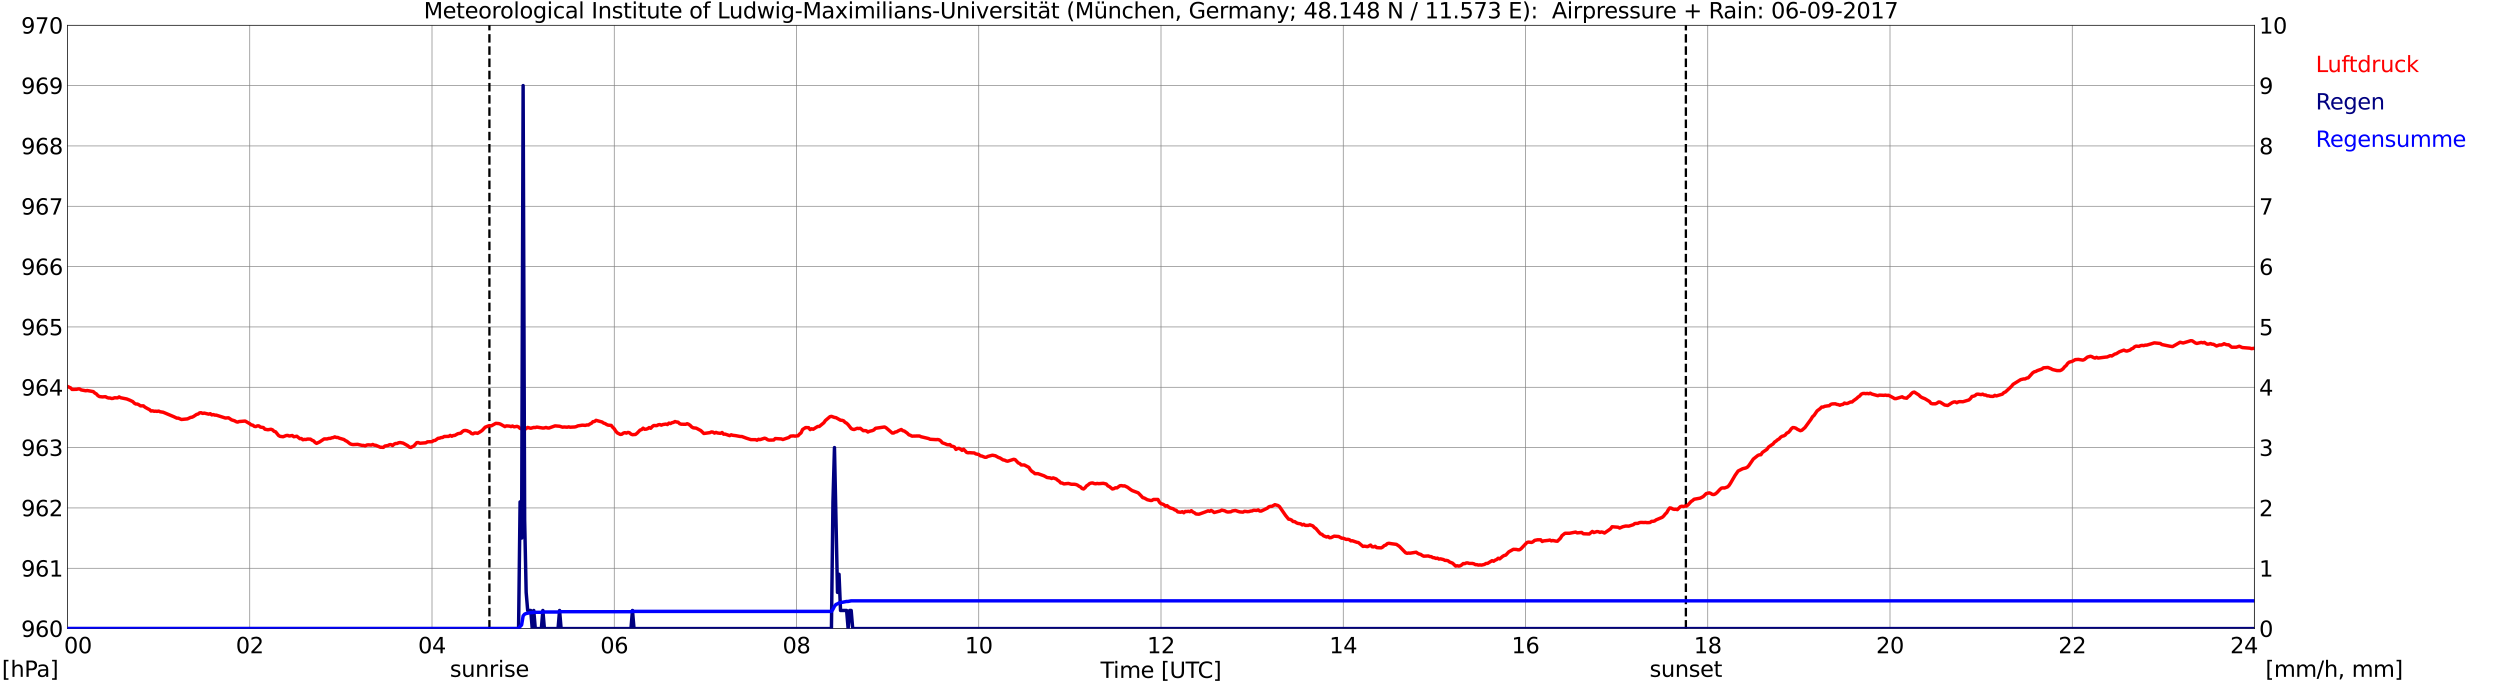 <?xml version="1.0" encoding="utf-8" standalone="no"?>
<!DOCTYPE svg PUBLIC "-//W3C//DTD SVG 1.1//EN"
  "http://www.w3.org/Graphics/SVG/1.1/DTD/svg11.dtd">
<svg xmlns:xlink="http://www.w3.org/1999/xlink" width="1085.4pt" height="296.64pt" viewBox="0 0 1085.4 296.64" xmlns="http://www.w3.org/2000/svg" version="1.1">
 <defs>
  <style type="text/css">*{stroke-linejoin: round; stroke-linecap: butt}</style>
 </defs>
 <g id="figure_1">
  <g id="patch_1">
   <path d="M 0 296.64 
L 1085.4 296.64 
L 1085.4 0 
L 0 0 
z
" style="fill: #ffffff"/>
  </g>
  <g id="axes_1">
   <g id="patch_2">
    <path d="M 29.306 272.909 
L 978.814 272.909 
L 978.814 10.976 
L 29.306 10.976 
z
" style="fill: #ffffff"/>
   </g>
   <g id="patch_3">
    <path d="M 978.814 272.909 
L 978.814 272.909 
L 978.814 10.976 
L 978.814 10.976 
z
" clip-path="url(#p7b0b24d3b9)" style="fill: #d3d3d3; opacity: 0.25; stroke: #d3d3d3; stroke-linejoin: miter"/>
   </g>
   <g id="matplotlib.axis_1">
    <g id="xtick_1">
     <g id="line2d_1">
      <path d="M 29.306 272.909 
L 29.306 10.976 
" clip-path="url(#p7b0b24d3b9)" style="fill: none; stroke: #808080; stroke-width: 0.3; stroke-linecap: square"/>
     </g>
     <g id="line2d_2"/>
     <g id="text_1">
      <!--    00 -->
      <g transform="translate(18.733 283.627) scale(0.095 -0.095)">
       <defs>
        <path id="DejaVuSans-20" transform="scale(0.016)"/>
        <path id="DejaVuSans-30" d="M 2034 4250 
Q 1547 4250 1301 3770 
Q 1056 3291 1056 2328 
Q 1056 1369 1301 889 
Q 1547 409 2034 409 
Q 2525 409 2770 889 
Q 3016 1369 3016 2328 
Q 3016 3291 2770 3770 
Q 2525 4250 2034 4250 
z
M 2034 4750 
Q 2819 4750 3233 4129 
Q 3647 3509 3647 2328 
Q 3647 1150 3233 529 
Q 2819 -91 2034 -91 
Q 1250 -91 836 529 
Q 422 1150 422 2328 
Q 422 3509 836 4129 
Q 1250 4750 2034 4750 
z
" transform="scale(0.016)"/>
       </defs>
       <use xlink:href="#DejaVuSans-20"/>
       <use xlink:href="#DejaVuSans-20" transform="translate(31.787 0)"/>
       <use xlink:href="#DejaVuSans-20" transform="translate(63.574 0)"/>
       <use xlink:href="#DejaVuSans-30" transform="translate(95.361 0)"/>
       <use xlink:href="#DejaVuSans-30" transform="translate(158.984 0)"/>
      </g>
     </g>
    </g>
    <g id="xtick_2">
     <g id="line2d_3">
      <path d="M 108.431 272.909 
L 108.431 10.976 
" clip-path="url(#p7b0b24d3b9)" style="fill: none; stroke: #808080; stroke-width: 0.3; stroke-linecap: square"/>
     </g>
     <g id="line2d_4"/>
     <g id="text_2">
      <!-- 02 -->
      <g transform="translate(102.387 283.627) scale(0.095 -0.095)">
       <defs>
        <path id="DejaVuSans-32" d="M 1228 531 
L 3431 531 
L 3431 0 
L 469 0 
L 469 531 
Q 828 903 1448 1529 
Q 2069 2156 2228 2338 
Q 2531 2678 2651 2914 
Q 2772 3150 2772 3378 
Q 2772 3750 2511 3984 
Q 2250 4219 1831 4219 
Q 1534 4219 1204 4116 
Q 875 4013 500 3803 
L 500 4441 
Q 881 4594 1212 4672 
Q 1544 4750 1819 4750 
Q 2544 4750 2975 4387 
Q 3406 4025 3406 3419 
Q 3406 3131 3298 2873 
Q 3191 2616 2906 2266 
Q 2828 2175 2409 1742 
Q 1991 1309 1228 531 
z
" transform="scale(0.016)"/>
       </defs>
       <use xlink:href="#DejaVuSans-30"/>
       <use xlink:href="#DejaVuSans-32" transform="translate(63.623 0)"/>
      </g>
     </g>
    </g>
    <g id="xtick_3">
     <g id="line2d_5">
      <path d="M 187.557 272.909 
L 187.557 10.976 
" clip-path="url(#p7b0b24d3b9)" style="fill: none; stroke: #808080; stroke-width: 0.3; stroke-linecap: square"/>
     </g>
     <g id="line2d_6"/>
     <g id="text_3">
      <!-- 04 -->
      <g transform="translate(181.513 283.627) scale(0.095 -0.095)">
       <defs>
        <path id="DejaVuSans-34" d="M 2419 4116 
L 825 1625 
L 2419 1625 
L 2419 4116 
z
M 2253 4666 
L 3047 4666 
L 3047 1625 
L 3713 1625 
L 3713 1100 
L 3047 1100 
L 3047 0 
L 2419 0 
L 2419 1100 
L 313 1100 
L 313 1709 
L 2253 4666 
z
" transform="scale(0.016)"/>
       </defs>
       <use xlink:href="#DejaVuSans-30"/>
       <use xlink:href="#DejaVuSans-34" transform="translate(63.623 0)"/>
      </g>
     </g>
    </g>
    <g id="xtick_4">
     <g id="line2d_7">
      <path d="M 266.683 272.909 
L 266.683 10.976 
" clip-path="url(#p7b0b24d3b9)" style="fill: none; stroke: #808080; stroke-width: 0.3; stroke-linecap: square"/>
     </g>
     <g id="line2d_8"/>
     <g id="text_4">
      <!-- 06 -->
      <g transform="translate(260.638 283.627) scale(0.095 -0.095)">
       <defs>
        <path id="DejaVuSans-36" d="M 2113 2584 
Q 1688 2584 1439 2293 
Q 1191 2003 1191 1497 
Q 1191 994 1439 701 
Q 1688 409 2113 409 
Q 2538 409 2786 701 
Q 3034 994 3034 1497 
Q 3034 2003 2786 2293 
Q 2538 2584 2113 2584 
z
M 3366 4563 
L 3366 3988 
Q 3128 4100 2886 4159 
Q 2644 4219 2406 4219 
Q 1781 4219 1451 3797 
Q 1122 3375 1075 2522 
Q 1259 2794 1537 2939 
Q 1816 3084 2150 3084 
Q 2853 3084 3261 2657 
Q 3669 2231 3669 1497 
Q 3669 778 3244 343 
Q 2819 -91 2113 -91 
Q 1303 -91 875 529 
Q 447 1150 447 2328 
Q 447 3434 972 4092 
Q 1497 4750 2381 4750 
Q 2619 4750 2861 4703 
Q 3103 4656 3366 4563 
z
" transform="scale(0.016)"/>
       </defs>
       <use xlink:href="#DejaVuSans-30"/>
       <use xlink:href="#DejaVuSans-36" transform="translate(63.623 0)"/>
      </g>
     </g>
    </g>
    <g id="xtick_5">
     <g id="line2d_9">
      <path d="M 345.808 272.909 
L 345.808 10.976 
" clip-path="url(#p7b0b24d3b9)" style="fill: none; stroke: #808080; stroke-width: 0.3; stroke-linecap: square"/>
     </g>
     <g id="line2d_10"/>
     <g id="text_5">
      <!-- 08 -->
      <g transform="translate(339.764 283.627) scale(0.095 -0.095)">
       <defs>
        <path id="DejaVuSans-38" d="M 2034 2216 
Q 1584 2216 1326 1975 
Q 1069 1734 1069 1313 
Q 1069 891 1326 650 
Q 1584 409 2034 409 
Q 2484 409 2743 651 
Q 3003 894 3003 1313 
Q 3003 1734 2745 1975 
Q 2488 2216 2034 2216 
z
M 1403 2484 
Q 997 2584 770 2862 
Q 544 3141 544 3541 
Q 544 4100 942 4425 
Q 1341 4750 2034 4750 
Q 2731 4750 3128 4425 
Q 3525 4100 3525 3541 
Q 3525 3141 3298 2862 
Q 3072 2584 2669 2484 
Q 3125 2378 3379 2068 
Q 3634 1759 3634 1313 
Q 3634 634 3220 271 
Q 2806 -91 2034 -91 
Q 1263 -91 848 271 
Q 434 634 434 1313 
Q 434 1759 690 2068 
Q 947 2378 1403 2484 
z
M 1172 3481 
Q 1172 3119 1398 2916 
Q 1625 2713 2034 2713 
Q 2441 2713 2670 2916 
Q 2900 3119 2900 3481 
Q 2900 3844 2670 4047 
Q 2441 4250 2034 4250 
Q 1625 4250 1398 4047 
Q 1172 3844 1172 3481 
z
" transform="scale(0.016)"/>
       </defs>
       <use xlink:href="#DejaVuSans-30"/>
       <use xlink:href="#DejaVuSans-38" transform="translate(63.623 0)"/>
      </g>
     </g>
    </g>
    <g id="xtick_6">
     <g id="line2d_11">
      <path d="M 424.934 272.909 
L 424.934 10.976 
" clip-path="url(#p7b0b24d3b9)" style="fill: none; stroke: #808080; stroke-width: 0.3; stroke-linecap: square"/>
     </g>
     <g id="line2d_12"/>
     <g id="text_6">
      <!-- 10 -->
      <g transform="translate(418.89 283.627) scale(0.095 -0.095)">
       <defs>
        <path id="DejaVuSans-31" d="M 794 531 
L 1825 531 
L 1825 4091 
L 703 3866 
L 703 4441 
L 1819 4666 
L 2450 4666 
L 2450 531 
L 3481 531 
L 3481 0 
L 794 0 
L 794 531 
z
" transform="scale(0.016)"/>
       </defs>
       <use xlink:href="#DejaVuSans-31"/>
       <use xlink:href="#DejaVuSans-30" transform="translate(63.623 0)"/>
      </g>
     </g>
    </g>
    <g id="xtick_7">
     <g id="line2d_13">
      <path d="M 504.06 272.909 
L 504.06 10.976 
" clip-path="url(#p7b0b24d3b9)" style="fill: none; stroke: #808080; stroke-width: 0.3; stroke-linecap: square"/>
     </g>
     <g id="line2d_14"/>
     <g id="text_7">
      <!-- 12 -->
      <g transform="translate(498.015 283.627) scale(0.095 -0.095)">
       <use xlink:href="#DejaVuSans-31"/>
       <use xlink:href="#DejaVuSans-32" transform="translate(63.623 0)"/>
      </g>
     </g>
    </g>
    <g id="xtick_8">
     <g id="line2d_15">
      <path d="M 583.185 272.909 
L 583.185 10.976 
" clip-path="url(#p7b0b24d3b9)" style="fill: none; stroke: #808080; stroke-width: 0.3; stroke-linecap: square"/>
     </g>
     <g id="line2d_16"/>
     <g id="text_8">
      <!-- 14 -->
      <g transform="translate(577.141 283.627) scale(0.095 -0.095)">
       <use xlink:href="#DejaVuSans-31"/>
       <use xlink:href="#DejaVuSans-34" transform="translate(63.623 0)"/>
      </g>
     </g>
    </g>
    <g id="xtick_9">
     <g id="line2d_17">
      <path d="M 662.311 272.909 
L 662.311 10.976 
" clip-path="url(#p7b0b24d3b9)" style="fill: none; stroke: #808080; stroke-width: 0.3; stroke-linecap: square"/>
     </g>
     <g id="line2d_18"/>
     <g id="text_9">
      <!-- 16 -->
      <g transform="translate(656.267 283.627) scale(0.095 -0.095)">
       <use xlink:href="#DejaVuSans-31"/>
       <use xlink:href="#DejaVuSans-36" transform="translate(63.623 0)"/>
      </g>
     </g>
    </g>
    <g id="xtick_10">
     <g id="line2d_19">
      <path d="M 741.437 272.909 
L 741.437 10.976 
" clip-path="url(#p7b0b24d3b9)" style="fill: none; stroke: #808080; stroke-width: 0.3; stroke-linecap: square"/>
     </g>
     <g id="line2d_20"/>
     <g id="text_10">
      <!-- 18 -->
      <g transform="translate(735.392 283.627) scale(0.095 -0.095)">
       <use xlink:href="#DejaVuSans-31"/>
       <use xlink:href="#DejaVuSans-38" transform="translate(63.623 0)"/>
      </g>
     </g>
    </g>
    <g id="xtick_11">
     <g id="line2d_21">
      <path d="M 820.562 272.909 
L 820.562 10.976 
" clip-path="url(#p7b0b24d3b9)" style="fill: none; stroke: #808080; stroke-width: 0.3; stroke-linecap: square"/>
     </g>
     <g id="line2d_22"/>
     <g id="text_11">
      <!-- 20 -->
      <g transform="translate(814.518 283.627) scale(0.095 -0.095)">
       <use xlink:href="#DejaVuSans-32"/>
       <use xlink:href="#DejaVuSans-30" transform="translate(63.623 0)"/>
      </g>
     </g>
    </g>
    <g id="xtick_12">
     <g id="line2d_23">
      <path d="M 899.688 272.909 
L 899.688 10.976 
" clip-path="url(#p7b0b24d3b9)" style="fill: none; stroke: #808080; stroke-width: 0.3; stroke-linecap: square"/>
     </g>
     <g id="line2d_24"/>
     <g id="text_12">
      <!-- 22 -->
      <g transform="translate(893.644 283.627) scale(0.095 -0.095)">
       <use xlink:href="#DejaVuSans-32"/>
       <use xlink:href="#DejaVuSans-32" transform="translate(63.623 0)"/>
      </g>
     </g>
    </g>
    <g id="xtick_13">
     <g id="line2d_25">
      <path d="M 978.814 272.909 
L 978.814 10.976 
" clip-path="url(#p7b0b24d3b9)" style="fill: none; stroke: #808080; stroke-width: 0.3; stroke-linecap: square"/>
     </g>
     <g id="line2d_26"/>
     <g id="text_13">
      <!-- 24    -->
      <g transform="translate(968.241 283.627) scale(0.095 -0.095)">
       <use xlink:href="#DejaVuSans-32"/>
       <use xlink:href="#DejaVuSans-34" transform="translate(63.623 0)"/>
       <use xlink:href="#DejaVuSans-20" transform="translate(127.246 0)"/>
       <use xlink:href="#DejaVuSans-20" transform="translate(159.033 0)"/>
       <use xlink:href="#DejaVuSans-20" transform="translate(190.82 0)"/>
      </g>
     </g>
    </g>
    <g id="text_14">
     <!-- Time [UTC] -->
     <g transform="translate(477.806 294.322) scale(0.095 -0.095)">
      <defs>
       <path id="DejaVuSans-54" d="M -19 4666 
L 3928 4666 
L 3928 4134 
L 2272 4134 
L 2272 0 
L 1638 0 
L 1638 4134 
L -19 4134 
L -19 4666 
z
" transform="scale(0.016)"/>
       <path id="DejaVuSans-69" d="M 603 3500 
L 1178 3500 
L 1178 0 
L 603 0 
L 603 3500 
z
M 603 4863 
L 1178 4863 
L 1178 4134 
L 603 4134 
L 603 4863 
z
" transform="scale(0.016)"/>
       <path id="DejaVuSans-6d" d="M 3328 2828 
Q 3544 3216 3844 3400 
Q 4144 3584 4550 3584 
Q 5097 3584 5394 3201 
Q 5691 2819 5691 2113 
L 5691 0 
L 5113 0 
L 5113 2094 
Q 5113 2597 4934 2840 
Q 4756 3084 4391 3084 
Q 3944 3084 3684 2787 
Q 3425 2491 3425 1978 
L 3425 0 
L 2847 0 
L 2847 2094 
Q 2847 2600 2669 2842 
Q 2491 3084 2119 3084 
Q 1678 3084 1418 2786 
Q 1159 2488 1159 1978 
L 1159 0 
L 581 0 
L 581 3500 
L 1159 3500 
L 1159 2956 
Q 1356 3278 1631 3431 
Q 1906 3584 2284 3584 
Q 2666 3584 2933 3390 
Q 3200 3197 3328 2828 
z
" transform="scale(0.016)"/>
       <path id="DejaVuSans-65" d="M 3597 1894 
L 3597 1613 
L 953 1613 
Q 991 1019 1311 708 
Q 1631 397 2203 397 
Q 2534 397 2845 478 
Q 3156 559 3463 722 
L 3463 178 
Q 3153 47 2828 -22 
Q 2503 -91 2169 -91 
Q 1331 -91 842 396 
Q 353 884 353 1716 
Q 353 2575 817 3079 
Q 1281 3584 2069 3584 
Q 2775 3584 3186 3129 
Q 3597 2675 3597 1894 
z
M 3022 2063 
Q 3016 2534 2758 2815 
Q 2500 3097 2075 3097 
Q 1594 3097 1305 2825 
Q 1016 2553 972 2059 
L 3022 2063 
z
" transform="scale(0.016)"/>
       <path id="DejaVuSans-5b" d="M 550 4863 
L 1875 4863 
L 1875 4416 
L 1125 4416 
L 1125 -397 
L 1875 -397 
L 1875 -844 
L 550 -844 
L 550 4863 
z
" transform="scale(0.016)"/>
       <path id="DejaVuSans-55" d="M 556 4666 
L 1191 4666 
L 1191 1831 
Q 1191 1081 1462 751 
Q 1734 422 2344 422 
Q 2950 422 3222 751 
Q 3494 1081 3494 1831 
L 3494 4666 
L 4128 4666 
L 4128 1753 
Q 4128 841 3676 375 
Q 3225 -91 2344 -91 
Q 1459 -91 1007 375 
Q 556 841 556 1753 
L 556 4666 
z
" transform="scale(0.016)"/>
       <path id="DejaVuSans-43" d="M 4122 4306 
L 4122 3641 
Q 3803 3938 3442 4084 
Q 3081 4231 2675 4231 
Q 1875 4231 1450 3742 
Q 1025 3253 1025 2328 
Q 1025 1406 1450 917 
Q 1875 428 2675 428 
Q 3081 428 3442 575 
Q 3803 722 4122 1019 
L 4122 359 
Q 3791 134 3420 21 
Q 3050 -91 2638 -91 
Q 1578 -91 968 557 
Q 359 1206 359 2328 
Q 359 3453 968 4101 
Q 1578 4750 2638 4750 
Q 3056 4750 3426 4639 
Q 3797 4528 4122 4306 
z
" transform="scale(0.016)"/>
       <path id="DejaVuSans-5d" d="M 1947 4863 
L 1947 -844 
L 622 -844 
L 622 -397 
L 1369 -397 
L 1369 4416 
L 622 4416 
L 622 4863 
L 1947 4863 
z
" transform="scale(0.016)"/>
      </defs>
      <use xlink:href="#DejaVuSans-54"/>
      <use xlink:href="#DejaVuSans-69" transform="translate(57.959 0)"/>
      <use xlink:href="#DejaVuSans-6d" transform="translate(85.742 0)"/>
      <use xlink:href="#DejaVuSans-65" transform="translate(183.154 0)"/>
      <use xlink:href="#DejaVuSans-20" transform="translate(244.678 0)"/>
      <use xlink:href="#DejaVuSans-5b" transform="translate(276.465 0)"/>
      <use xlink:href="#DejaVuSans-55" transform="translate(315.479 0)"/>
      <use xlink:href="#DejaVuSans-54" transform="translate(388.672 0)"/>
      <use xlink:href="#DejaVuSans-43" transform="translate(443.881 0)"/>
      <use xlink:href="#DejaVuSans-5d" transform="translate(513.705 0)"/>
     </g>
    </g>
   </g>
   <g id="matplotlib.axis_2">
    <g id="ytick_1">
     <g id="line2d_27">
      <path d="M 29.306 272.909 
L 978.814 272.909 
" clip-path="url(#p7b0b24d3b9)" style="fill: none; stroke: #808080; stroke-width: 0.3; stroke-linecap: square"/>
     </g>
     <g id="line2d_28"/>
     <g id="text_15">
      <!-- 960 -->
      <g transform="translate(9.173 276.518) scale(0.095 -0.095)">
       <defs>
        <path id="DejaVuSans-39" d="M 703 97 
L 703 672 
Q 941 559 1184 500 
Q 1428 441 1663 441 
Q 2288 441 2617 861 
Q 2947 1281 2994 2138 
Q 2813 1869 2534 1725 
Q 2256 1581 1919 1581 
Q 1219 1581 811 2004 
Q 403 2428 403 3163 
Q 403 3881 828 4315 
Q 1253 4750 1959 4750 
Q 2769 4750 3195 4129 
Q 3622 3509 3622 2328 
Q 3622 1225 3098 567 
Q 2575 -91 1691 -91 
Q 1453 -91 1209 -44 
Q 966 3 703 97 
z
M 1959 2075 
Q 2384 2075 2632 2365 
Q 2881 2656 2881 3163 
Q 2881 3666 2632 3958 
Q 2384 4250 1959 4250 
Q 1534 4250 1286 3958 
Q 1038 3666 1038 3163 
Q 1038 2656 1286 2365 
Q 1534 2075 1959 2075 
z
" transform="scale(0.016)"/>
       </defs>
       <use xlink:href="#DejaVuSans-39"/>
       <use xlink:href="#DejaVuSans-36" transform="translate(63.623 0)"/>
       <use xlink:href="#DejaVuSans-30" transform="translate(127.246 0)"/>
      </g>
     </g>
    </g>
    <g id="ytick_2">
     <g id="line2d_29">
      <path d="M 29.306 246.715 
L 978.814 246.715 
" clip-path="url(#p7b0b24d3b9)" style="fill: none; stroke: #808080; stroke-width: 0.3; stroke-linecap: square"/>
     </g>
     <g id="line2d_30"/>
     <g id="text_16">
      <!-- 961 -->
      <g transform="translate(9.173 250.325) scale(0.095 -0.095)">
       <use xlink:href="#DejaVuSans-39"/>
       <use xlink:href="#DejaVuSans-36" transform="translate(63.623 0)"/>
       <use xlink:href="#DejaVuSans-31" transform="translate(127.246 0)"/>
      </g>
     </g>
    </g>
    <g id="ytick_3">
     <g id="line2d_31">
      <path d="M 29.306 220.522 
L 978.814 220.522 
" clip-path="url(#p7b0b24d3b9)" style="fill: none; stroke: #808080; stroke-width: 0.3; stroke-linecap: square"/>
     </g>
     <g id="line2d_32"/>
     <g id="text_17">
      <!-- 962 -->
      <g transform="translate(9.173 224.131) scale(0.095 -0.095)">
       <use xlink:href="#DejaVuSans-39"/>
       <use xlink:href="#DejaVuSans-36" transform="translate(63.623 0)"/>
       <use xlink:href="#DejaVuSans-32" transform="translate(127.246 0)"/>
      </g>
     </g>
    </g>
    <g id="ytick_4">
     <g id="line2d_33">
      <path d="M 29.306 194.329 
L 978.814 194.329 
" clip-path="url(#p7b0b24d3b9)" style="fill: none; stroke: #808080; stroke-width: 0.3; stroke-linecap: square"/>
     </g>
     <g id="line2d_34"/>
     <g id="text_18">
      <!-- 963 -->
      <g transform="translate(9.173 197.938) scale(0.095 -0.095)">
       <defs>
        <path id="DejaVuSans-33" d="M 2597 2516 
Q 3050 2419 3304 2112 
Q 3559 1806 3559 1356 
Q 3559 666 3084 287 
Q 2609 -91 1734 -91 
Q 1441 -91 1130 -33 
Q 819 25 488 141 
L 488 750 
Q 750 597 1062 519 
Q 1375 441 1716 441 
Q 2309 441 2620 675 
Q 2931 909 2931 1356 
Q 2931 1769 2642 2001 
Q 2353 2234 1838 2234 
L 1294 2234 
L 1294 2753 
L 1863 2753 
Q 2328 2753 2575 2939 
Q 2822 3125 2822 3475 
Q 2822 3834 2567 4026 
Q 2313 4219 1838 4219 
Q 1578 4219 1281 4162 
Q 984 4106 628 3988 
L 628 4550 
Q 988 4650 1302 4700 
Q 1616 4750 1894 4750 
Q 2613 4750 3031 4423 
Q 3450 4097 3450 3541 
Q 3450 3153 3228 2886 
Q 3006 2619 2597 2516 
z
" transform="scale(0.016)"/>
       </defs>
       <use xlink:href="#DejaVuSans-39"/>
       <use xlink:href="#DejaVuSans-36" transform="translate(63.623 0)"/>
       <use xlink:href="#DejaVuSans-33" transform="translate(127.246 0)"/>
      </g>
     </g>
    </g>
    <g id="ytick_5">
     <g id="line2d_35">
      <path d="M 29.306 168.136 
L 978.814 168.136 
" clip-path="url(#p7b0b24d3b9)" style="fill: none; stroke: #808080; stroke-width: 0.3; stroke-linecap: square"/>
     </g>
     <g id="line2d_36"/>
     <g id="text_19">
      <!-- 964 -->
      <g transform="translate(9.173 171.745) scale(0.095 -0.095)">
       <use xlink:href="#DejaVuSans-39"/>
       <use xlink:href="#DejaVuSans-36" transform="translate(63.623 0)"/>
       <use xlink:href="#DejaVuSans-34" transform="translate(127.246 0)"/>
      </g>
     </g>
    </g>
    <g id="ytick_6">
     <g id="line2d_37">
      <path d="M 29.306 141.942 
L 978.814 141.942 
" clip-path="url(#p7b0b24d3b9)" style="fill: none; stroke: #808080; stroke-width: 0.3; stroke-linecap: square"/>
     </g>
     <g id="line2d_38"/>
     <g id="text_20">
      <!-- 965 -->
      <g transform="translate(9.173 145.551) scale(0.095 -0.095)">
       <defs>
        <path id="DejaVuSans-35" d="M 691 4666 
L 3169 4666 
L 3169 4134 
L 1269 4134 
L 1269 2991 
Q 1406 3038 1543 3061 
Q 1681 3084 1819 3084 
Q 2600 3084 3056 2656 
Q 3513 2228 3513 1497 
Q 3513 744 3044 326 
Q 2575 -91 1722 -91 
Q 1428 -91 1123 -41 
Q 819 9 494 109 
L 494 744 
Q 775 591 1075 516 
Q 1375 441 1709 441 
Q 2250 441 2565 725 
Q 2881 1009 2881 1497 
Q 2881 1984 2565 2268 
Q 2250 2553 1709 2553 
Q 1456 2553 1204 2497 
Q 953 2441 691 2322 
L 691 4666 
z
" transform="scale(0.016)"/>
       </defs>
       <use xlink:href="#DejaVuSans-39"/>
       <use xlink:href="#DejaVuSans-36" transform="translate(63.623 0)"/>
       <use xlink:href="#DejaVuSans-35" transform="translate(127.246 0)"/>
      </g>
     </g>
    </g>
    <g id="ytick_7">
     <g id="line2d_39">
      <path d="M 29.306 115.749 
L 978.814 115.749 
" clip-path="url(#p7b0b24d3b9)" style="fill: none; stroke: #808080; stroke-width: 0.3; stroke-linecap: square"/>
     </g>
     <g id="line2d_40"/>
     <g id="text_21">
      <!-- 966 -->
      <g transform="translate(9.173 119.358) scale(0.095 -0.095)">
       <use xlink:href="#DejaVuSans-39"/>
       <use xlink:href="#DejaVuSans-36" transform="translate(63.623 0)"/>
       <use xlink:href="#DejaVuSans-36" transform="translate(127.246 0)"/>
      </g>
     </g>
    </g>
    <g id="ytick_8">
     <g id="line2d_41">
      <path d="M 29.306 89.556 
L 978.814 89.556 
" clip-path="url(#p7b0b24d3b9)" style="fill: none; stroke: #808080; stroke-width: 0.3; stroke-linecap: square"/>
     </g>
     <g id="line2d_42"/>
     <g id="text_22">
      <!-- 967 -->
      <g transform="translate(9.173 93.165) scale(0.095 -0.095)">
       <defs>
        <path id="DejaVuSans-37" d="M 525 4666 
L 3525 4666 
L 3525 4397 
L 1831 0 
L 1172 0 
L 2766 4134 
L 525 4134 
L 525 4666 
z
" transform="scale(0.016)"/>
       </defs>
       <use xlink:href="#DejaVuSans-39"/>
       <use xlink:href="#DejaVuSans-36" transform="translate(63.623 0)"/>
       <use xlink:href="#DejaVuSans-37" transform="translate(127.246 0)"/>
      </g>
     </g>
    </g>
    <g id="ytick_9">
     <g id="line2d_43">
      <path d="M 29.306 63.362 
L 978.814 63.362 
" clip-path="url(#p7b0b24d3b9)" style="fill: none; stroke: #808080; stroke-width: 0.3; stroke-linecap: square"/>
     </g>
     <g id="line2d_44"/>
     <g id="text_23">
      <!-- 968 -->
      <g transform="translate(9.173 66.972) scale(0.095 -0.095)">
       <use xlink:href="#DejaVuSans-39"/>
       <use xlink:href="#DejaVuSans-36" transform="translate(63.623 0)"/>
       <use xlink:href="#DejaVuSans-38" transform="translate(127.246 0)"/>
      </g>
     </g>
    </g>
    <g id="ytick_10">
     <g id="line2d_45">
      <path d="M 29.306 37.169 
L 978.814 37.169 
" clip-path="url(#p7b0b24d3b9)" style="fill: none; stroke: #808080; stroke-width: 0.3; stroke-linecap: square"/>
     </g>
     <g id="line2d_46"/>
     <g id="text_24">
      <!-- 969 -->
      <g transform="translate(9.173 40.778) scale(0.095 -0.095)">
       <use xlink:href="#DejaVuSans-39"/>
       <use xlink:href="#DejaVuSans-36" transform="translate(63.623 0)"/>
       <use xlink:href="#DejaVuSans-39" transform="translate(127.246 0)"/>
      </g>
     </g>
    </g>
    <g id="ytick_11">
     <g id="line2d_47">
      <path d="M 29.306 10.976 
L 978.814 10.976 
" clip-path="url(#p7b0b24d3b9)" style="fill: none; stroke: #808080; stroke-width: 0.3; stroke-linecap: square"/>
     </g>
     <g id="line2d_48"/>
     <g id="text_25">
      <!-- 970 -->
      <g transform="translate(9.173 14.585) scale(0.095 -0.095)">
       <use xlink:href="#DejaVuSans-39"/>
       <use xlink:href="#DejaVuSans-37" transform="translate(63.623 0)"/>
       <use xlink:href="#DejaVuSans-30" transform="translate(127.246 0)"/>
      </g>
     </g>
    </g>
   </g>
   <g id="line2d_49">
    <path d="M 212.482 272.909 
L 212.482 10.976 
" clip-path="url(#p7b0b24d3b9)" style="fill: none; stroke-dasharray: 3.7,1.6; stroke-dashoffset: 0; stroke: #000000"/>
   </g>
   <g id="line2d_50">
    <path d="M 731.942 272.909 
L 731.942 10.976 
" clip-path="url(#p7b0b24d3b9)" style="fill: none; stroke-dasharray: 3.7,1.6; stroke-dashoffset: 0; stroke: #000000"/>
   </g>
   <g id="line2d_51">
    <path d="M 29.306 167.786 
L 30.625 168.397 
L 31.284 169.079 
L 33.262 169.026 
L 33.921 168.869 
L 34.581 168.869 
L 35.24 169.288 
L 37.218 169.655 
L 37.878 169.55 
L 40.515 170.021 
L 41.175 170.65 
L 41.834 171.017 
L 42.493 171.75 
L 43.153 172.169 
L 44.472 172.326 
L 45.79 172.222 
L 46.45 172.588 
L 47.109 172.798 
L 47.768 172.798 
L 48.428 173.008 
L 49.087 172.955 
L 49.747 172.693 
L 51.065 172.746 
L 51.725 172.326 
L 52.384 172.693 
L 55.022 173.217 
L 56.34 173.741 
L 57.659 174.37 
L 58.319 175.051 
L 58.978 175.417 
L 59.637 175.417 
L 60.297 175.732 
L 60.956 176.203 
L 62.275 176.203 
L 62.934 176.779 
L 64.253 177.513 
L 64.912 177.827 
L 65.572 178.456 
L 66.231 178.351 
L 66.89 178.56 
L 67.55 178.508 
L 68.209 178.613 
L 68.869 178.456 
L 69.528 178.77 
L 70.847 178.98 
L 75.462 180.918 
L 76.781 181.547 
L 77.441 181.547 
L 78.759 182.123 
L 81.397 181.861 
L 82.716 181.232 
L 83.375 181.127 
L 84.034 180.813 
L 85.353 179.923 
L 86.013 179.765 
L 86.672 179.242 
L 87.331 179.189 
L 87.991 179.503 
L 88.65 179.346 
L 90.628 179.818 
L 91.288 179.608 
L 91.947 180.132 
L 92.606 179.975 
L 93.266 180.237 
L 93.925 180.237 
L 97.881 181.494 
L 99.2 181.389 
L 100.519 182.28 
L 101.838 182.699 
L 102.497 183.066 
L 103.156 183.275 
L 103.816 183.013 
L 105.135 182.909 
L 106.453 182.804 
L 108.431 183.956 
L 109.091 184.48 
L 109.75 184.585 
L 110.41 185.109 
L 111.069 185.214 
L 111.728 184.899 
L 112.388 184.899 
L 113.047 185.423 
L 114.366 185.633 
L 115.025 186.366 
L 116.344 186.576 
L 117.663 186.366 
L 118.322 186.628 
L 118.982 187.257 
L 119.641 187.466 
L 120.96 189.09 
L 121.619 189.457 
L 122.938 189.614 
L 124.257 189.09 
L 124.916 189.038 
L 125.575 189.3 
L 126.894 189.09 
L 127.553 189.614 
L 128.872 189.405 
L 130.191 190.452 
L 130.85 190.4 
L 131.51 190.924 
L 132.169 190.767 
L 132.829 190.819 
L 133.488 190.609 
L 134.807 190.662 
L 135.466 191.133 
L 136.125 191.395 
L 136.785 192.076 
L 137.444 192.495 
L 138.763 191.867 
L 140.741 190.557 
L 142.06 190.557 
L 142.719 190.347 
L 143.379 190.347 
L 144.038 190.086 
L 144.697 189.981 
L 145.357 189.666 
L 146.016 189.928 
L 146.676 189.928 
L 147.335 190.243 
L 149.313 190.819 
L 149.972 191.29 
L 150.632 191.605 
L 151.951 192.652 
L 152.61 192.914 
L 153.269 193.019 
L 155.247 192.914 
L 157.226 193.386 
L 157.885 193.386 
L 158.544 193.595 
L 159.204 193.229 
L 159.863 193.124 
L 161.182 193.229 
L 161.841 192.967 
L 162.501 193.281 
L 163.16 193.334 
L 165.138 194.172 
L 166.457 194.224 
L 167.116 193.648 
L 168.435 193.438 
L 169.094 193.072 
L 169.754 193.019 
L 170.413 193.438 
L 171.073 192.862 
L 171.732 192.548 
L 172.391 192.548 
L 173.051 192.233 
L 173.71 192.129 
L 175.029 192.391 
L 177.007 193.491 
L 177.666 194.067 
L 178.326 194.276 
L 179.645 193.648 
L 180.963 192.181 
L 181.623 192.129 
L 182.282 192.443 
L 184.92 192.233 
L 185.579 191.814 
L 187.557 191.762 
L 188.217 191.29 
L 188.876 191.238 
L 190.195 190.295 
L 190.854 190.243 
L 191.513 189.981 
L 192.173 189.928 
L 192.832 189.509 
L 194.81 189.457 
L 195.47 189.038 
L 196.129 189.405 
L 196.788 189.09 
L 197.448 189.038 
L 198.767 188.304 
L 200.085 188.042 
L 200.745 187.361 
L 201.404 186.942 
L 202.063 186.89 
L 202.723 186.995 
L 204.042 187.571 
L 204.701 188.2 
L 205.36 188.357 
L 206.02 187.99 
L 206.679 187.99 
L 207.339 188.147 
L 208.657 187.361 
L 209.317 186.89 
L 210.635 185.476 
L 211.954 184.952 
L 212.614 184.794 
L 213.273 184.899 
L 215.251 183.799 
L 216.57 183.904 
L 217.229 184.113 
L 219.207 185.214 
L 219.867 184.899 
L 221.186 185.004 
L 221.845 185.214 
L 222.504 184.952 
L 223.164 185.318 
L 224.482 185.109 
L 225.142 185.371 
L 225.801 185.999 
L 227.12 186.209 
L 227.779 186.471 
L 229.098 185.58 
L 230.417 185.947 
L 231.736 185.58 
L 232.395 185.633 
L 233.054 185.423 
L 234.373 185.633 
L 235.692 185.842 
L 236.351 185.79 
L 237.011 185.58 
L 237.67 185.79 
L 238.329 185.842 
L 240.967 184.899 
L 242.945 185.056 
L 244.264 185.476 
L 244.923 185.371 
L 246.242 185.476 
L 246.901 185.318 
L 247.561 185.476 
L 249.539 185.371 
L 250.198 185.214 
L 250.858 184.899 
L 252.836 184.585 
L 254.155 184.69 
L 254.814 184.48 
L 255.473 184.533 
L 256.133 184.061 
L 256.792 183.747 
L 257.451 183.066 
L 258.111 183.013 
L 258.77 182.489 
L 261.408 183.223 
L 262.067 183.694 
L 262.726 183.904 
L 263.386 184.323 
L 264.045 184.585 
L 265.364 184.69 
L 266.023 185.528 
L 266.683 186.157 
L 267.342 187.204 
L 268.002 187.938 
L 269.32 188.619 
L 269.98 188.514 
L 270.639 188.042 
L 271.298 187.833 
L 271.958 188.042 
L 272.617 187.728 
L 273.277 187.885 
L 273.936 188.462 
L 274.595 188.723 
L 275.914 188.619 
L 276.573 188.095 
L 277.892 186.733 
L 278.552 186.523 
L 279.211 185.895 
L 279.87 186.366 
L 280.53 186.314 
L 281.189 186.104 
L 281.849 185.633 
L 282.508 185.947 
L 283.167 185.214 
L 283.827 184.742 
L 285.145 184.794 
L 285.805 184.428 
L 286.464 184.323 
L 287.124 184.585 
L 287.783 184.323 
L 289.102 184.113 
L 289.761 184.323 
L 290.42 183.694 
L 291.08 183.904 
L 291.739 183.537 
L 292.399 183.38 
L 293.058 183.013 
L 293.717 183.223 
L 294.377 183.275 
L 295.036 183.904 
L 295.696 184.166 
L 297.674 184.218 
L 298.333 183.956 
L 298.992 184.218 
L 299.652 184.69 
L 300.311 185.371 
L 300.971 185.737 
L 302.289 185.895 
L 304.267 186.942 
L 305.586 188.2 
L 308.224 187.833 
L 308.883 187.519 
L 309.543 187.623 
L 310.202 188.042 
L 310.861 187.728 
L 311.521 187.99 
L 312.839 188.147 
L 313.499 187.781 
L 314.158 188.514 
L 314.818 188.462 
L 316.796 189.143 
L 317.455 188.776 
L 318.114 188.985 
L 319.433 189.143 
L 321.411 189.509 
L 322.071 189.509 
L 324.049 190.243 
L 325.368 190.662 
L 326.027 190.871 
L 328.005 190.871 
L 328.665 191.133 
L 329.324 190.714 
L 329.983 190.871 
L 331.961 190.243 
L 332.621 190.452 
L 333.28 190.924 
L 333.94 191.081 
L 335.918 191.029 
L 336.577 190.4 
L 339.215 190.557 
L 339.874 190.819 
L 342.512 189.928 
L 343.171 189.352 
L 344.49 189.247 
L 345.149 189.352 
L 346.468 189.195 
L 347.127 188.462 
L 347.787 187.938 
L 348.446 186.471 
L 349.765 185.633 
L 351.083 185.685 
L 351.743 186.523 
L 352.402 186.157 
L 353.062 186.366 
L 354.38 185.528 
L 355.04 185.161 
L 355.699 185.161 
L 357.677 183.537 
L 358.337 182.594 
L 360.315 180.918 
L 360.974 180.761 
L 362.293 181.232 
L 362.952 181.337 
L 364.271 182.07 
L 364.93 182.437 
L 365.59 182.489 
L 366.249 182.699 
L 366.909 183.38 
L 367.568 183.747 
L 368.227 184.375 
L 369.546 186.052 
L 370.206 186.366 
L 370.865 186.471 
L 372.184 185.947 
L 372.843 186.052 
L 373.502 185.947 
L 374.821 186.995 
L 375.481 186.942 
L 376.14 187.047 
L 376.799 187.571 
L 377.459 187.257 
L 378.777 186.942 
L 379.437 186.628 
L 380.096 185.947 
L 384.053 185.371 
L 384.712 185.737 
L 387.349 187.99 
L 388.009 187.99 
L 388.668 187.571 
L 389.328 187.466 
L 389.987 187.047 
L 391.306 186.471 
L 391.965 186.995 
L 392.624 187.152 
L 393.943 188.095 
L 394.603 188.776 
L 395.262 188.985 
L 395.921 189.352 
L 397.899 189.3 
L 399.218 189.3 
L 399.878 189.614 
L 403.175 190.4 
L 403.834 190.714 
L 406.471 190.871 
L 407.131 190.819 
L 407.79 190.976 
L 408.45 191.448 
L 409.109 192.233 
L 410.428 192.705 
L 411.087 193.019 
L 411.746 193.124 
L 412.406 193.019 
L 413.065 193.7 
L 413.725 193.805 
L 414.384 194.067 
L 415.043 195.115 
L 415.703 194.748 
L 416.362 194.643 
L 417.022 195.01 
L 417.681 195.534 
L 418.34 195.01 
L 419.659 196.424 
L 420.318 196.581 
L 420.978 196.529 
L 422.297 196.634 
L 422.956 196.634 
L 423.615 197.053 
L 424.934 197.315 
L 425.593 197.891 
L 426.253 197.996 
L 427.572 198.52 
L 428.231 198.52 
L 428.89 198.153 
L 430.869 197.629 
L 432.187 197.891 
L 433.506 198.625 
L 434.165 198.834 
L 435.484 199.672 
L 436.144 199.777 
L 436.803 200.091 
L 437.462 200.249 
L 440.1 199.41 
L 440.759 199.568 
L 442.078 200.982 
L 442.737 201.244 
L 443.397 201.873 
L 444.716 201.873 
L 446.694 202.92 
L 447.353 203.968 
L 448.012 204.649 
L 448.672 205.068 
L 449.331 205.644 
L 450.65 205.644 
L 453.287 206.587 
L 454.606 207.321 
L 455.925 207.478 
L 456.584 207.74 
L 457.244 207.478 
L 458.563 207.949 
L 459.222 208.526 
L 459.881 208.945 
L 460.541 209.678 
L 461.2 209.731 
L 461.859 210.097 
L 463.838 209.888 
L 465.156 210.254 
L 466.475 210.254 
L 467.134 210.359 
L 467.794 210.621 
L 468.453 211.093 
L 469.113 211.407 
L 469.772 212.088 
L 470.431 212.297 
L 471.091 211.774 
L 471.75 210.935 
L 472.409 210.516 
L 473.069 209.94 
L 473.728 209.731 
L 474.388 209.678 
L 475.047 209.94 
L 475.706 210.045 
L 476.366 209.888 
L 477.025 209.992 
L 479.003 209.835 
L 480.322 210.15 
L 480.981 210.935 
L 481.641 211.25 
L 482.96 212.297 
L 483.619 212.14 
L 484.278 211.774 
L 484.938 211.826 
L 486.256 210.883 
L 486.916 210.831 
L 487.575 210.988 
L 488.235 210.935 
L 489.553 211.564 
L 490.872 212.559 
L 491.532 212.979 
L 494.169 213.974 
L 495.488 215.336 
L 496.147 216.069 
L 496.807 216.226 
L 498.125 216.96 
L 499.444 217.274 
L 500.103 217.274 
L 500.763 216.855 
L 502.741 216.855 
L 503.4 218.06 
L 504.06 218.689 
L 504.719 218.846 
L 505.379 219.16 
L 506.038 219.789 
L 506.697 219.527 
L 507.357 220.103 
L 508.016 220.522 
L 509.335 220.889 
L 509.994 221.36 
L 510.654 221.57 
L 511.313 222.251 
L 512.632 222.408 
L 513.291 222.146 
L 513.95 222.618 
L 514.61 222.041 
L 515.269 222.094 
L 515.929 221.989 
L 516.588 222.146 
L 517.247 221.727 
L 517.907 222.303 
L 518.566 222.618 
L 519.226 223.142 
L 520.544 223.246 
L 523.182 222.303 
L 524.501 221.779 
L 525.16 221.989 
L 525.819 221.622 
L 526.479 221.989 
L 527.138 222.513 
L 529.776 221.832 
L 530.435 221.465 
L 531.754 221.779 
L 532.413 222.146 
L 533.073 222.303 
L 534.391 222.199 
L 535.051 221.832 
L 536.369 221.622 
L 537.688 222.094 
L 538.348 222.251 
L 539.666 222.356 
L 540.326 221.989 
L 541.644 222.146 
L 542.304 222.094 
L 542.963 221.884 
L 543.623 221.832 
L 544.282 221.518 
L 545.601 221.622 
L 546.26 221.36 
L 546.919 221.884 
L 547.579 221.884 
L 550.216 220.627 
L 550.876 220.051 
L 551.535 219.841 
L 552.195 219.841 
L 553.513 219.108 
L 554.832 219.474 
L 555.491 219.946 
L 558.129 223.77 
L 559.448 225.394 
L 560.107 225.499 
L 560.766 225.813 
L 561.426 226.442 
L 562.085 226.442 
L 562.745 226.913 
L 563.404 227.228 
L 564.723 227.437 
L 565.382 227.909 
L 566.042 227.647 
L 566.701 228.118 
L 568.02 228.118 
L 568.679 227.856 
L 569.998 228.328 
L 570.657 229.061 
L 571.317 229.48 
L 572.635 231.052 
L 573.295 231.785 
L 573.954 231.995 
L 574.613 232.623 
L 575.932 233.147 
L 576.592 232.938 
L 577.251 233.462 
L 577.91 233.409 
L 579.229 232.781 
L 581.207 232.938 
L 582.526 233.671 
L 583.185 233.671 
L 584.504 234.195 
L 585.164 234.143 
L 585.823 234.3 
L 586.482 234.824 
L 587.142 234.771 
L 589.12 235.452 
L 589.779 235.557 
L 591.757 237.234 
L 592.417 237.129 
L 593.736 237.338 
L 595.054 236.657 
L 595.714 237.391 
L 596.373 237.443 
L 597.032 237.181 
L 597.692 237.757 
L 599.67 237.862 
L 600.329 237.495 
L 600.989 236.867 
L 601.648 236.657 
L 602.307 236.029 
L 602.967 235.871 
L 604.286 236.081 
L 606.264 236.343 
L 607.582 237.234 
L 610.22 239.958 
L 610.879 240.22 
L 611.539 240.115 
L 612.198 240.167 
L 614.836 239.748 
L 615.495 240.22 
L 616.154 240.534 
L 616.814 240.691 
L 617.473 241.163 
L 618.133 241.477 
L 620.111 241.372 
L 620.77 241.634 
L 621.429 241.686 
L 622.089 242.105 
L 622.748 242.158 
L 623.408 242.472 
L 624.067 242.315 
L 624.726 242.734 
L 625.386 242.629 
L 626.705 242.944 
L 627.364 243.31 
L 628.023 243.31 
L 628.683 243.468 
L 629.342 243.991 
L 630.661 244.515 
L 631.98 245.773 
L 632.639 245.615 
L 633.298 245.773 
L 633.958 245.668 
L 634.617 245.249 
L 635.276 244.672 
L 635.936 244.725 
L 636.595 244.41 
L 637.255 244.41 
L 637.914 244.62 
L 639.233 244.62 
L 639.892 244.777 
L 640.552 245.144 
L 641.211 245.144 
L 641.87 245.353 
L 642.53 245.249 
L 643.189 245.353 
L 644.508 245.039 
L 645.167 244.62 
L 645.827 244.62 
L 647.805 243.415 
L 648.464 243.677 
L 649.123 243.206 
L 649.783 242.944 
L 650.442 242.367 
L 651.102 242.629 
L 652.42 241.529 
L 653.08 241.163 
L 653.739 241.005 
L 655.058 239.591 
L 656.377 238.857 
L 657.036 238.491 
L 658.355 238.543 
L 659.014 238.7 
L 659.674 238.7 
L 660.333 238.281 
L 662.97 235.505 
L 663.63 235.348 
L 664.949 235.505 
L 665.608 235.19 
L 666.267 234.614 
L 667.586 234.352 
L 668.905 234.352 
L 669.564 235.086 
L 670.224 234.824 
L 672.202 234.614 
L 672.861 234.457 
L 673.521 234.824 
L 674.18 234.667 
L 675.499 234.928 
L 676.158 234.981 
L 677.477 233.671 
L 678.136 232.571 
L 679.455 231.523 
L 680.774 231.523 
L 681.433 231.523 
L 684.071 231 
L 684.73 231.366 
L 686.708 231.157 
L 687.368 231.733 
L 690.005 231.838 
L 691.324 230.738 
L 691.983 231.209 
L 693.302 230.79 
L 693.961 230.842 
L 694.621 231.157 
L 695.28 230.947 
L 695.939 231.104 
L 696.599 231.419 
L 698.577 230.057 
L 699.236 229.585 
L 699.896 228.694 
L 701.215 228.799 
L 702.533 228.904 
L 703.193 229.271 
L 704.511 228.694 
L 705.83 228.38 
L 707.149 228.433 
L 709.127 227.804 
L 709.786 227.28 
L 711.105 227.228 
L 711.765 226.913 
L 712.424 226.809 
L 713.743 226.861 
L 714.402 226.809 
L 715.062 226.913 
L 716.38 226.861 
L 717.04 226.337 
L 717.699 226.337 
L 718.358 226.18 
L 719.018 225.708 
L 721.655 224.608 
L 722.315 224.032 
L 722.974 223.194 
L 723.633 222.565 
L 724.293 221.36 
L 724.952 220.522 
L 725.612 220.627 
L 726.271 220.994 
L 726.93 221.151 
L 727.59 221.098 
L 728.249 221.256 
L 729.568 219.946 
L 730.227 219.789 
L 730.887 219.946 
L 731.546 219.684 
L 732.205 219.736 
L 732.865 219.213 
L 734.184 217.746 
L 734.843 217.327 
L 735.502 216.75 
L 738.14 216.279 
L 739.459 215.598 
L 740.777 214.288 
L 742.096 213.974 
L 742.756 214.236 
L 743.415 214.655 
L 744.074 214.707 
L 744.734 214.445 
L 745.393 213.921 
L 746.712 212.507 
L 747.371 211.931 
L 748.031 211.826 
L 748.69 211.878 
L 750.009 211.407 
L 750.668 210.778 
L 751.327 209.783 
L 753.306 206.378 
L 754.624 204.492 
L 756.602 203.497 
L 757.921 203.182 
L 758.581 202.868 
L 759.24 202.187 
L 761.218 199.306 
L 763.196 197.734 
L 763.856 197.472 
L 764.515 197.42 
L 765.174 196.424 
L 767.153 195.062 
L 767.812 194.119 
L 769.131 193.176 
L 769.79 192.757 
L 770.449 191.919 
L 771.109 191.5 
L 771.768 190.924 
L 772.428 190.557 
L 773.087 189.824 
L 773.746 189.405 
L 774.406 189.247 
L 775.065 188.881 
L 775.725 188.042 
L 776.384 187.781 
L 777.043 187.1 
L 777.703 186.157 
L 778.362 185.633 
L 779.021 185.685 
L 779.681 185.895 
L 780.34 186.366 
L 781.659 186.995 
L 782.318 186.785 
L 783.637 185.633 
L 786.275 182.018 
L 786.934 180.918 
L 787.593 180.342 
L 788.912 178.403 
L 790.231 177.408 
L 790.89 176.727 
L 791.55 176.727 
L 792.209 176.413 
L 793.528 176.203 
L 794.187 176.151 
L 794.847 175.574 
L 795.506 175.365 
L 796.825 175.313 
L 797.484 175.574 
L 798.143 175.679 
L 798.803 175.941 
L 799.462 175.679 
L 800.122 175.574 
L 800.781 174.998 
L 801.44 175.208 
L 802.1 175.155 
L 803.419 174.527 
L 804.078 174.527 
L 804.737 173.95 
L 806.056 173.008 
L 806.715 172.379 
L 807.375 171.96 
L 808.034 171.174 
L 808.694 170.86 
L 809.353 170.807 
L 810.012 170.912 
L 810.672 170.807 
L 811.331 170.964 
L 811.99 170.702 
L 812.65 171.069 
L 815.287 171.803 
L 815.947 171.541 
L 817.925 171.645 
L 818.584 171.541 
L 819.244 171.698 
L 819.903 171.593 
L 821.881 172.641 
L 822.541 173.06 
L 823.2 173.06 
L 825.837 172.274 
L 826.497 172.693 
L 827.816 172.903 
L 828.475 172.222 
L 829.134 171.75 
L 829.794 170.964 
L 830.453 170.388 
L 831.112 170.231 
L 832.431 171.069 
L 833.091 171.488 
L 833.75 172.169 
L 834.409 172.588 
L 835.728 173.112 
L 837.706 174.317 
L 838.366 175.155 
L 839.025 175.313 
L 840.344 175.313 
L 841.003 174.998 
L 841.663 174.527 
L 842.322 174.579 
L 844.3 175.836 
L 845.619 176.046 
L 847.597 174.789 
L 848.256 174.527 
L 848.916 174.474 
L 849.575 174.841 
L 850.235 174.474 
L 850.894 174.37 
L 852.213 174.422 
L 854.85 173.636 
L 855.51 173.008 
L 856.169 172.117 
L 856.828 172.012 
L 857.488 171.75 
L 858.147 171.174 
L 858.806 171.122 
L 860.125 171.331 
L 860.785 171.122 
L 861.444 171.488 
L 862.103 171.488 
L 862.763 171.855 
L 863.422 171.855 
L 864.082 172.065 
L 865.4 172.117 
L 866.06 171.645 
L 866.719 171.907 
L 869.357 171.122 
L 870.016 170.441 
L 870.675 170.179 
L 872.653 168.345 
L 873.313 167.716 
L 873.972 166.878 
L 877.269 164.835 
L 878.588 164.521 
L 879.247 164.521 
L 879.907 164.154 
L 880.566 164.049 
L 882.544 161.849 
L 883.204 161.43 
L 883.863 161.273 
L 884.522 160.906 
L 886.5 160.225 
L 887.16 159.701 
L 889.138 159.544 
L 890.457 160.068 
L 891.116 160.435 
L 892.435 160.749 
L 893.094 160.906 
L 894.413 160.906 
L 895.072 160.592 
L 895.732 160.068 
L 896.391 159.23 
L 897.051 158.706 
L 897.71 157.763 
L 898.369 157.239 
L 899.688 156.872 
L 901.007 156.139 
L 902.326 156.034 
L 904.304 156.349 
L 904.963 156.087 
L 906.282 155.039 
L 907.601 154.672 
L 908.26 154.882 
L 908.919 155.248 
L 909.579 155.458 
L 910.238 155.144 
L 910.898 155.458 
L 914.194 155.039 
L 914.854 154.987 
L 916.173 154.41 
L 916.832 154.567 
L 918.151 153.729 
L 918.81 153.572 
L 920.129 152.734 
L 922.107 152 
L 922.766 152.315 
L 923.426 152.42 
L 924.745 152 
L 925.404 151.477 
L 926.063 151.215 
L 926.723 150.586 
L 927.382 150.272 
L 928.701 150.376 
L 929.36 150.062 
L 930.02 149.957 
L 930.679 150.062 
L 931.338 149.853 
L 931.998 149.853 
L 933.976 149.276 
L 935.295 148.857 
L 937.932 149.119 
L 938.592 149.591 
L 941.888 150.272 
L 943.207 150.481 
L 944.526 149.748 
L 946.504 148.595 
L 947.823 148.91 
L 949.801 148.333 
L 951.12 147.914 
L 951.779 147.967 
L 953.098 148.857 
L 953.757 149.119 
L 955.735 148.648 
L 956.395 148.857 
L 957.054 148.648 
L 957.714 149.119 
L 958.373 149.434 
L 959.032 149.381 
L 959.692 149.172 
L 960.351 149.434 
L 961.01 149.486 
L 962.329 150.219 
L 963.648 149.748 
L 964.307 149.8 
L 964.967 149.591 
L 965.626 149.224 
L 966.285 149.538 
L 966.945 149.695 
L 967.604 149.695 
L 968.923 150.743 
L 970.242 150.743 
L 970.901 150.743 
L 972.22 150.324 
L 973.539 150.9 
L 974.857 151.005 
L 976.836 151.162 
L 977.495 151.372 
L 978.154 151.285 
L 978.154 151.285 
" clip-path="url(#p7b0b24d3b9)" style="fill: none; stroke: #ff0000; stroke-width: 1.5; stroke-linecap: square"/>
   </g>
   <g id="patch_4">
    <path d="M 29.306 272.909 
L 29.306 10.976 
" style="fill: none; stroke: #000000; stroke-width: 0.3; stroke-linejoin: miter; stroke-linecap: square"/>
   </g>
   <g id="patch_5">
    <path d="M 29.306 272.909 
L 978.814 272.909 
" style="fill: none; stroke: #000000; stroke-width: 0.3; stroke-linejoin: miter; stroke-linecap: square"/>
   </g>
   <g id="patch_6">
    <path d="M 29.306 10.976 
L 978.814 10.976 
" style="fill: none; stroke: #000000; stroke-width: 0.3; stroke-linejoin: miter; stroke-linecap: square"/>
   </g>
   <g id="text_26">
    <!-- sunrise -->
    <g transform="translate(195.317 293.863) scale(0.095 -0.095)">
     <defs>
      <path id="DejaVuSans-73" d="M 2834 3397 
L 2834 2853 
Q 2591 2978 2328 3040 
Q 2066 3103 1784 3103 
Q 1356 3103 1142 2972 
Q 928 2841 928 2578 
Q 928 2378 1081 2264 
Q 1234 2150 1697 2047 
L 1894 2003 
Q 2506 1872 2764 1633 
Q 3022 1394 3022 966 
Q 3022 478 2636 193 
Q 2250 -91 1575 -91 
Q 1294 -91 989 -36 
Q 684 19 347 128 
L 347 722 
Q 666 556 975 473 
Q 1284 391 1588 391 
Q 1994 391 2212 530 
Q 2431 669 2431 922 
Q 2431 1156 2273 1281 
Q 2116 1406 1581 1522 
L 1381 1569 
Q 847 1681 609 1914 
Q 372 2147 372 2553 
Q 372 3047 722 3315 
Q 1072 3584 1716 3584 
Q 2034 3584 2315 3537 
Q 2597 3491 2834 3397 
z
" transform="scale(0.016)"/>
      <path id="DejaVuSans-75" d="M 544 1381 
L 544 3500 
L 1119 3500 
L 1119 1403 
Q 1119 906 1312 657 
Q 1506 409 1894 409 
Q 2359 409 2629 706 
Q 2900 1003 2900 1516 
L 2900 3500 
L 3475 3500 
L 3475 0 
L 2900 0 
L 2900 538 
Q 2691 219 2414 64 
Q 2138 -91 1772 -91 
Q 1169 -91 856 284 
Q 544 659 544 1381 
z
M 1991 3584 
L 1991 3584 
z
" transform="scale(0.016)"/>
      <path id="DejaVuSans-6e" d="M 3513 2113 
L 3513 0 
L 2938 0 
L 2938 2094 
Q 2938 2591 2744 2837 
Q 2550 3084 2163 3084 
Q 1697 3084 1428 2787 
Q 1159 2491 1159 1978 
L 1159 0 
L 581 0 
L 581 3500 
L 1159 3500 
L 1159 2956 
Q 1366 3272 1645 3428 
Q 1925 3584 2291 3584 
Q 2894 3584 3203 3211 
Q 3513 2838 3513 2113 
z
" transform="scale(0.016)"/>
      <path id="DejaVuSans-72" d="M 2631 2963 
Q 2534 3019 2420 3045 
Q 2306 3072 2169 3072 
Q 1681 3072 1420 2755 
Q 1159 2438 1159 1844 
L 1159 0 
L 581 0 
L 581 3500 
L 1159 3500 
L 1159 2956 
Q 1341 3275 1631 3429 
Q 1922 3584 2338 3584 
Q 2397 3584 2469 3576 
Q 2541 3569 2628 3553 
L 2631 2963 
z
" transform="scale(0.016)"/>
     </defs>
     <use xlink:href="#DejaVuSans-73"/>
     <use xlink:href="#DejaVuSans-75" transform="translate(52.1 0)"/>
     <use xlink:href="#DejaVuSans-6e" transform="translate(115.479 0)"/>
     <use xlink:href="#DejaVuSans-72" transform="translate(178.857 0)"/>
     <use xlink:href="#DejaVuSans-69" transform="translate(219.971 0)"/>
     <use xlink:href="#DejaVuSans-73" transform="translate(247.754 0)"/>
     <use xlink:href="#DejaVuSans-65" transform="translate(299.854 0)"/>
    </g>
   </g>
   <g id="text_27">
    <!-- sunset -->
    <g transform="translate(716.187 293.863) scale(0.095 -0.095)">
     <defs>
      <path id="DejaVuSans-74" d="M 1172 4494 
L 1172 3500 
L 2356 3500 
L 2356 3053 
L 1172 3053 
L 1172 1153 
Q 1172 725 1289 603 
Q 1406 481 1766 481 
L 2356 481 
L 2356 0 
L 1766 0 
Q 1100 0 847 248 
Q 594 497 594 1153 
L 594 3053 
L 172 3053 
L 172 3500 
L 594 3500 
L 594 4494 
L 1172 4494 
z
" transform="scale(0.016)"/>
     </defs>
     <use xlink:href="#DejaVuSans-73"/>
     <use xlink:href="#DejaVuSans-75" transform="translate(52.1 0)"/>
     <use xlink:href="#DejaVuSans-6e" transform="translate(115.479 0)"/>
     <use xlink:href="#DejaVuSans-73" transform="translate(178.857 0)"/>
     <use xlink:href="#DejaVuSans-65" transform="translate(230.957 0)"/>
     <use xlink:href="#DejaVuSans-74" transform="translate(292.48 0)"/>
    </g>
   </g>
   <g id="text_28">
    <!-- [hPa] -->
    <g transform="translate(0.821 293.863) scale(0.095 -0.095)">
     <defs>
      <path id="DejaVuSans-68" d="M 3513 2113 
L 3513 0 
L 2938 0 
L 2938 2094 
Q 2938 2591 2744 2837 
Q 2550 3084 2163 3084 
Q 1697 3084 1428 2787 
Q 1159 2491 1159 1978 
L 1159 0 
L 581 0 
L 581 4863 
L 1159 4863 
L 1159 2956 
Q 1366 3272 1645 3428 
Q 1925 3584 2291 3584 
Q 2894 3584 3203 3211 
Q 3513 2838 3513 2113 
z
" transform="scale(0.016)"/>
      <path id="DejaVuSans-50" d="M 1259 4147 
L 1259 2394 
L 2053 2394 
Q 2494 2394 2734 2622 
Q 2975 2850 2975 3272 
Q 2975 3691 2734 3919 
Q 2494 4147 2053 4147 
L 1259 4147 
z
M 628 4666 
L 2053 4666 
Q 2838 4666 3239 4311 
Q 3641 3956 3641 3272 
Q 3641 2581 3239 2228 
Q 2838 1875 2053 1875 
L 1259 1875 
L 1259 0 
L 628 0 
L 628 4666 
z
" transform="scale(0.016)"/>
      <path id="DejaVuSans-61" d="M 2194 1759 
Q 1497 1759 1228 1600 
Q 959 1441 959 1056 
Q 959 750 1161 570 
Q 1363 391 1709 391 
Q 2188 391 2477 730 
Q 2766 1069 2766 1631 
L 2766 1759 
L 2194 1759 
z
M 3341 1997 
L 3341 0 
L 2766 0 
L 2766 531 
Q 2569 213 2275 61 
Q 1981 -91 1556 -91 
Q 1019 -91 701 211 
Q 384 513 384 1019 
Q 384 1609 779 1909 
Q 1175 2209 1959 2209 
L 2766 2209 
L 2766 2266 
Q 2766 2663 2505 2880 
Q 2244 3097 1772 3097 
Q 1472 3097 1187 3025 
Q 903 2953 641 2809 
L 641 3341 
Q 956 3463 1253 3523 
Q 1550 3584 1831 3584 
Q 2591 3584 2966 3190 
Q 3341 2797 3341 1997 
z
" transform="scale(0.016)"/>
     </defs>
     <use xlink:href="#DejaVuSans-5b"/>
     <use xlink:href="#DejaVuSans-68" transform="translate(39.014 0)"/>
     <use xlink:href="#DejaVuSans-50" transform="translate(102.393 0)"/>
     <use xlink:href="#DejaVuSans-61" transform="translate(158.195 0)"/>
     <use xlink:href="#DejaVuSans-5d" transform="translate(219.475 0)"/>
    </g>
   </g>
   <g id="text_29">
    <!-- Luftdruck -->
    <g style="fill: #ff0000" transform="translate(1005.4 31.291) scale(0.095 -0.095)">
     <defs>
      <path id="DejaVuSans-4c" d="M 628 4666 
L 1259 4666 
L 1259 531 
L 3531 531 
L 3531 0 
L 628 0 
L 628 4666 
z
" transform="scale(0.016)"/>
      <path id="DejaVuSans-66" d="M 2375 4863 
L 2375 4384 
L 1825 4384 
Q 1516 4384 1395 4259 
Q 1275 4134 1275 3809 
L 1275 3500 
L 2222 3500 
L 2222 3053 
L 1275 3053 
L 1275 0 
L 697 0 
L 697 3053 
L 147 3053 
L 147 3500 
L 697 3500 
L 697 3744 
Q 697 4328 969 4595 
Q 1241 4863 1831 4863 
L 2375 4863 
z
" transform="scale(0.016)"/>
      <path id="DejaVuSans-64" d="M 2906 2969 
L 2906 4863 
L 3481 4863 
L 3481 0 
L 2906 0 
L 2906 525 
Q 2725 213 2448 61 
Q 2172 -91 1784 -91 
Q 1150 -91 751 415 
Q 353 922 353 1747 
Q 353 2572 751 3078 
Q 1150 3584 1784 3584 
Q 2172 3584 2448 3432 
Q 2725 3281 2906 2969 
z
M 947 1747 
Q 947 1113 1208 752 
Q 1469 391 1925 391 
Q 2381 391 2643 752 
Q 2906 1113 2906 1747 
Q 2906 2381 2643 2742 
Q 2381 3103 1925 3103 
Q 1469 3103 1208 2742 
Q 947 2381 947 1747 
z
" transform="scale(0.016)"/>
      <path id="DejaVuSans-63" d="M 3122 3366 
L 3122 2828 
Q 2878 2963 2633 3030 
Q 2388 3097 2138 3097 
Q 1578 3097 1268 2742 
Q 959 2388 959 1747 
Q 959 1106 1268 751 
Q 1578 397 2138 397 
Q 2388 397 2633 464 
Q 2878 531 3122 666 
L 3122 134 
Q 2881 22 2623 -34 
Q 2366 -91 2075 -91 
Q 1284 -91 818 406 
Q 353 903 353 1747 
Q 353 2603 823 3093 
Q 1294 3584 2113 3584 
Q 2378 3584 2631 3529 
Q 2884 3475 3122 3366 
z
" transform="scale(0.016)"/>
      <path id="DejaVuSans-6b" d="M 581 4863 
L 1159 4863 
L 1159 1991 
L 2875 3500 
L 3609 3500 
L 1753 1863 
L 3688 0 
L 2938 0 
L 1159 1709 
L 1159 0 
L 581 0 
L 581 4863 
z
" transform="scale(0.016)"/>
     </defs>
     <use xlink:href="#DejaVuSans-4c"/>
     <use xlink:href="#DejaVuSans-75" transform="translate(53.963 0)"/>
     <use xlink:href="#DejaVuSans-66" transform="translate(117.342 0)"/>
     <use xlink:href="#DejaVuSans-74" transform="translate(150.797 0)"/>
     <use xlink:href="#DejaVuSans-64" transform="translate(190.006 0)"/>
     <use xlink:href="#DejaVuSans-72" transform="translate(253.482 0)"/>
     <use xlink:href="#DejaVuSans-75" transform="translate(294.596 0)"/>
     <use xlink:href="#DejaVuSans-63" transform="translate(357.975 0)"/>
     <use xlink:href="#DejaVuSans-6b" transform="translate(412.955 0)"/>
    </g>
   </g>
   <g id="text_30">
    <!-- Regen -->
    <g style="fill: #000080" transform="translate(1005.4 47.531) scale(0.095 -0.095)">
     <defs>
      <path id="DejaVuSans-52" d="M 2841 2188 
Q 3044 2119 3236 1894 
Q 3428 1669 3622 1275 
L 4263 0 
L 3584 0 
L 2988 1197 
Q 2756 1666 2539 1819 
Q 2322 1972 1947 1972 
L 1259 1972 
L 1259 0 
L 628 0 
L 628 4666 
L 2053 4666 
Q 2853 4666 3247 4331 
Q 3641 3997 3641 3322 
Q 3641 2881 3436 2590 
Q 3231 2300 2841 2188 
z
M 1259 4147 
L 1259 2491 
L 2053 2491 
Q 2509 2491 2742 2702 
Q 2975 2913 2975 3322 
Q 2975 3731 2742 3939 
Q 2509 4147 2053 4147 
L 1259 4147 
z
" transform="scale(0.016)"/>
      <path id="DejaVuSans-67" d="M 2906 1791 
Q 2906 2416 2648 2759 
Q 2391 3103 1925 3103 
Q 1463 3103 1205 2759 
Q 947 2416 947 1791 
Q 947 1169 1205 825 
Q 1463 481 1925 481 
Q 2391 481 2648 825 
Q 2906 1169 2906 1791 
z
M 3481 434 
Q 3481 -459 3084 -895 
Q 2688 -1331 1869 -1331 
Q 1566 -1331 1297 -1286 
Q 1028 -1241 775 -1147 
L 775 -588 
Q 1028 -725 1275 -790 
Q 1522 -856 1778 -856 
Q 2344 -856 2625 -561 
Q 2906 -266 2906 331 
L 2906 616 
Q 2728 306 2450 153 
Q 2172 0 1784 0 
Q 1141 0 747 490 
Q 353 981 353 1791 
Q 353 2603 747 3093 
Q 1141 3584 1784 3584 
Q 2172 3584 2450 3431 
Q 2728 3278 2906 2969 
L 2906 3500 
L 3481 3500 
L 3481 434 
z
" transform="scale(0.016)"/>
     </defs>
     <use xlink:href="#DejaVuSans-52"/>
     <use xlink:href="#DejaVuSans-65" transform="translate(64.982 0)"/>
     <use xlink:href="#DejaVuSans-67" transform="translate(126.506 0)"/>
     <use xlink:href="#DejaVuSans-65" transform="translate(189.982 0)"/>
     <use xlink:href="#DejaVuSans-6e" transform="translate(251.506 0)"/>
    </g>
   </g>
   <g id="text_31">
    <!-- Regensumme -->
    <g style="fill: #0000ff" transform="translate(1005.4 63.771) scale(0.095 -0.095)">
     <use xlink:href="#DejaVuSans-52"/>
     <use xlink:href="#DejaVuSans-65" transform="translate(64.982 0)"/>
     <use xlink:href="#DejaVuSans-67" transform="translate(126.506 0)"/>
     <use xlink:href="#DejaVuSans-65" transform="translate(189.982 0)"/>
     <use xlink:href="#DejaVuSans-6e" transform="translate(251.506 0)"/>
     <use xlink:href="#DejaVuSans-73" transform="translate(314.885 0)"/>
     <use xlink:href="#DejaVuSans-75" transform="translate(366.984 0)"/>
     <use xlink:href="#DejaVuSans-6d" transform="translate(430.363 0)"/>
     <use xlink:href="#DejaVuSans-6d" transform="translate(527.775 0)"/>
     <use xlink:href="#DejaVuSans-65" transform="translate(625.188 0)"/>
    </g>
   </g>
   <g id="text_32">
    <!-- Meteorological Institute of Ludwig-Maximilians-Universität (München, Germany; 48.148 N / 11.573 E):  Airpressure + Rain: 06-09-2017 -->
    <g transform="translate(183.991 7.976) scale(0.095 -0.095)">
     <defs>
      <path id="DejaVuSans-4d" d="M 628 4666 
L 1569 4666 
L 2759 1491 
L 3956 4666 
L 4897 4666 
L 4897 0 
L 4281 0 
L 4281 4097 
L 3078 897 
L 2444 897 
L 1241 4097 
L 1241 0 
L 628 0 
L 628 4666 
z
" transform="scale(0.016)"/>
      <path id="DejaVuSans-6f" d="M 1959 3097 
Q 1497 3097 1228 2736 
Q 959 2375 959 1747 
Q 959 1119 1226 758 
Q 1494 397 1959 397 
Q 2419 397 2687 759 
Q 2956 1122 2956 1747 
Q 2956 2369 2687 2733 
Q 2419 3097 1959 3097 
z
M 1959 3584 
Q 2709 3584 3137 3096 
Q 3566 2609 3566 1747 
Q 3566 888 3137 398 
Q 2709 -91 1959 -91 
Q 1206 -91 779 398 
Q 353 888 353 1747 
Q 353 2609 779 3096 
Q 1206 3584 1959 3584 
z
" transform="scale(0.016)"/>
      <path id="DejaVuSans-6c" d="M 603 4863 
L 1178 4863 
L 1178 0 
L 603 0 
L 603 4863 
z
" transform="scale(0.016)"/>
      <path id="DejaVuSans-49" d="M 628 4666 
L 1259 4666 
L 1259 0 
L 628 0 
L 628 4666 
z
" transform="scale(0.016)"/>
      <path id="DejaVuSans-77" d="M 269 3500 
L 844 3500 
L 1563 769 
L 2278 3500 
L 2956 3500 
L 3675 769 
L 4391 3500 
L 4966 3500 
L 4050 0 
L 3372 0 
L 2619 2869 
L 1863 0 
L 1184 0 
L 269 3500 
z
" transform="scale(0.016)"/>
      <path id="DejaVuSans-2d" d="M 313 2009 
L 1997 2009 
L 1997 1497 
L 313 1497 
L 313 2009 
z
" transform="scale(0.016)"/>
      <path id="DejaVuSans-78" d="M 3513 3500 
L 2247 1797 
L 3578 0 
L 2900 0 
L 1881 1375 
L 863 0 
L 184 0 
L 1544 1831 
L 300 3500 
L 978 3500 
L 1906 2253 
L 2834 3500 
L 3513 3500 
z
" transform="scale(0.016)"/>
      <path id="DejaVuSans-76" d="M 191 3500 
L 800 3500 
L 1894 563 
L 2988 3500 
L 3597 3500 
L 2284 0 
L 1503 0 
L 191 3500 
z
" transform="scale(0.016)"/>
      <path id="DejaVuSans-e4" d="M 2194 1759 
Q 1497 1759 1228 1600 
Q 959 1441 959 1056 
Q 959 750 1161 570 
Q 1363 391 1709 391 
Q 2188 391 2477 730 
Q 2766 1069 2766 1631 
L 2766 1759 
L 2194 1759 
z
M 3341 1997 
L 3341 0 
L 2766 0 
L 2766 531 
Q 2569 213 2275 61 
Q 1981 -91 1556 -91 
Q 1019 -91 701 211 
Q 384 513 384 1019 
Q 384 1609 779 1909 
Q 1175 2209 1959 2209 
L 2766 2209 
L 2766 2266 
Q 2766 2663 2505 2880 
Q 2244 3097 1772 3097 
Q 1472 3097 1187 3025 
Q 903 2953 641 2809 
L 641 3341 
Q 956 3463 1253 3523 
Q 1550 3584 1831 3584 
Q 2591 3584 2966 3190 
Q 3341 2797 3341 1997 
z
M 2150 4850 
L 2784 4850 
L 2784 4219 
L 2150 4219 
L 2150 4850 
z
M 928 4850 
L 1562 4850 
L 1562 4219 
L 928 4219 
L 928 4850 
z
" transform="scale(0.016)"/>
      <path id="DejaVuSans-28" d="M 1984 4856 
Q 1566 4138 1362 3434 
Q 1159 2731 1159 2009 
Q 1159 1288 1364 580 
Q 1569 -128 1984 -844 
L 1484 -844 
Q 1016 -109 783 600 
Q 550 1309 550 2009 
Q 550 2706 781 3412 
Q 1013 4119 1484 4856 
L 1984 4856 
z
" transform="scale(0.016)"/>
      <path id="DejaVuSans-fc" d="M 544 1381 
L 544 3500 
L 1119 3500 
L 1119 1403 
Q 1119 906 1312 657 
Q 1506 409 1894 409 
Q 2359 409 2629 706 
Q 2900 1003 2900 1516 
L 2900 3500 
L 3475 3500 
L 3475 0 
L 2900 0 
L 2900 538 
Q 2691 219 2414 64 
Q 2138 -91 1772 -91 
Q 1169 -91 856 284 
Q 544 659 544 1381 
z
M 1991 3584 
L 1991 3584 
z
M 2278 4850 
L 2912 4850 
L 2912 4219 
L 2278 4219 
L 2278 4850 
z
M 1056 4850 
L 1690 4850 
L 1690 4219 
L 1056 4219 
L 1056 4850 
z
" transform="scale(0.016)"/>
      <path id="DejaVuSans-2c" d="M 750 794 
L 1409 794 
L 1409 256 
L 897 -744 
L 494 -744 
L 750 256 
L 750 794 
z
" transform="scale(0.016)"/>
      <path id="DejaVuSans-47" d="M 3809 666 
L 3809 1919 
L 2778 1919 
L 2778 2438 
L 4434 2438 
L 4434 434 
Q 4069 175 3628 42 
Q 3188 -91 2688 -91 
Q 1594 -91 976 548 
Q 359 1188 359 2328 
Q 359 3472 976 4111 
Q 1594 4750 2688 4750 
Q 3144 4750 3555 4637 
Q 3966 4525 4313 4306 
L 4313 3634 
Q 3963 3931 3569 4081 
Q 3175 4231 2741 4231 
Q 1884 4231 1454 3753 
Q 1025 3275 1025 2328 
Q 1025 1384 1454 906 
Q 1884 428 2741 428 
Q 3075 428 3337 486 
Q 3600 544 3809 666 
z
" transform="scale(0.016)"/>
      <path id="DejaVuSans-79" d="M 2059 -325 
Q 1816 -950 1584 -1140 
Q 1353 -1331 966 -1331 
L 506 -1331 
L 506 -850 
L 844 -850 
Q 1081 -850 1212 -737 
Q 1344 -625 1503 -206 
L 1606 56 
L 191 3500 
L 800 3500 
L 1894 763 
L 2988 3500 
L 3597 3500 
L 2059 -325 
z
" transform="scale(0.016)"/>
      <path id="DejaVuSans-3b" d="M 750 3309 
L 1409 3309 
L 1409 2516 
L 750 2516 
L 750 3309 
z
M 750 794 
L 1409 794 
L 1409 256 
L 897 -744 
L 494 -744 
L 750 256 
L 750 794 
z
" transform="scale(0.016)"/>
      <path id="DejaVuSans-2e" d="M 684 794 
L 1344 794 
L 1344 0 
L 684 0 
L 684 794 
z
" transform="scale(0.016)"/>
      <path id="DejaVuSans-4e" d="M 628 4666 
L 1478 4666 
L 3547 763 
L 3547 4666 
L 4159 4666 
L 4159 0 
L 3309 0 
L 1241 3903 
L 1241 0 
L 628 0 
L 628 4666 
z
" transform="scale(0.016)"/>
      <path id="DejaVuSans-2f" d="M 1625 4666 
L 2156 4666 
L 531 -594 
L 0 -594 
L 1625 4666 
z
" transform="scale(0.016)"/>
      <path id="DejaVuSans-45" d="M 628 4666 
L 3578 4666 
L 3578 4134 
L 1259 4134 
L 1259 2753 
L 3481 2753 
L 3481 2222 
L 1259 2222 
L 1259 531 
L 3634 531 
L 3634 0 
L 628 0 
L 628 4666 
z
" transform="scale(0.016)"/>
      <path id="DejaVuSans-29" d="M 513 4856 
L 1013 4856 
Q 1481 4119 1714 3412 
Q 1947 2706 1947 2009 
Q 1947 1309 1714 600 
Q 1481 -109 1013 -844 
L 513 -844 
Q 928 -128 1133 580 
Q 1338 1288 1338 2009 
Q 1338 2731 1133 3434 
Q 928 4138 513 4856 
z
" transform="scale(0.016)"/>
      <path id="DejaVuSans-3a" d="M 750 794 
L 1409 794 
L 1409 0 
L 750 0 
L 750 794 
z
M 750 3309 
L 1409 3309 
L 1409 2516 
L 750 2516 
L 750 3309 
z
" transform="scale(0.016)"/>
      <path id="DejaVuSans-41" d="M 2188 4044 
L 1331 1722 
L 3047 1722 
L 2188 4044 
z
M 1831 4666 
L 2547 4666 
L 4325 0 
L 3669 0 
L 3244 1197 
L 1141 1197 
L 716 0 
L 50 0 
L 1831 4666 
z
" transform="scale(0.016)"/>
      <path id="DejaVuSans-70" d="M 1159 525 
L 1159 -1331 
L 581 -1331 
L 581 3500 
L 1159 3500 
L 1159 2969 
Q 1341 3281 1617 3432 
Q 1894 3584 2278 3584 
Q 2916 3584 3314 3078 
Q 3713 2572 3713 1747 
Q 3713 922 3314 415 
Q 2916 -91 2278 -91 
Q 1894 -91 1617 61 
Q 1341 213 1159 525 
z
M 3116 1747 
Q 3116 2381 2855 2742 
Q 2594 3103 2138 3103 
Q 1681 3103 1420 2742 
Q 1159 2381 1159 1747 
Q 1159 1113 1420 752 
Q 1681 391 2138 391 
Q 2594 391 2855 752 
Q 3116 1113 3116 1747 
z
" transform="scale(0.016)"/>
      <path id="DejaVuSans-2b" d="M 2944 4013 
L 2944 2272 
L 4684 2272 
L 4684 1741 
L 2944 1741 
L 2944 0 
L 2419 0 
L 2419 1741 
L 678 1741 
L 678 2272 
L 2419 2272 
L 2419 4013 
L 2944 4013 
z
" transform="scale(0.016)"/>
     </defs>
     <use xlink:href="#DejaVuSans-4d"/>
     <use xlink:href="#DejaVuSans-65" transform="translate(86.279 0)"/>
     <use xlink:href="#DejaVuSans-74" transform="translate(147.803 0)"/>
     <use xlink:href="#DejaVuSans-65" transform="translate(187.012 0)"/>
     <use xlink:href="#DejaVuSans-6f" transform="translate(248.535 0)"/>
     <use xlink:href="#DejaVuSans-72" transform="translate(309.717 0)"/>
     <use xlink:href="#DejaVuSans-6f" transform="translate(348.58 0)"/>
     <use xlink:href="#DejaVuSans-6c" transform="translate(409.762 0)"/>
     <use xlink:href="#DejaVuSans-6f" transform="translate(437.545 0)"/>
     <use xlink:href="#DejaVuSans-67" transform="translate(498.727 0)"/>
     <use xlink:href="#DejaVuSans-69" transform="translate(562.203 0)"/>
     <use xlink:href="#DejaVuSans-63" transform="translate(589.986 0)"/>
     <use xlink:href="#DejaVuSans-61" transform="translate(644.967 0)"/>
     <use xlink:href="#DejaVuSans-6c" transform="translate(706.246 0)"/>
     <use xlink:href="#DejaVuSans-20" transform="translate(734.029 0)"/>
     <use xlink:href="#DejaVuSans-49" transform="translate(765.816 0)"/>
     <use xlink:href="#DejaVuSans-6e" transform="translate(795.309 0)"/>
     <use xlink:href="#DejaVuSans-73" transform="translate(858.688 0)"/>
     <use xlink:href="#DejaVuSans-74" transform="translate(910.787 0)"/>
     <use xlink:href="#DejaVuSans-69" transform="translate(949.996 0)"/>
     <use xlink:href="#DejaVuSans-74" transform="translate(977.779 0)"/>
     <use xlink:href="#DejaVuSans-75" transform="translate(1016.988 0)"/>
     <use xlink:href="#DejaVuSans-74" transform="translate(1080.367 0)"/>
     <use xlink:href="#DejaVuSans-65" transform="translate(1119.576 0)"/>
     <use xlink:href="#DejaVuSans-20" transform="translate(1181.1 0)"/>
     <use xlink:href="#DejaVuSans-6f" transform="translate(1212.887 0)"/>
     <use xlink:href="#DejaVuSans-66" transform="translate(1274.068 0)"/>
     <use xlink:href="#DejaVuSans-20" transform="translate(1309.273 0)"/>
     <use xlink:href="#DejaVuSans-4c" transform="translate(1341.061 0)"/>
     <use xlink:href="#DejaVuSans-75" transform="translate(1395.023 0)"/>
     <use xlink:href="#DejaVuSans-64" transform="translate(1458.402 0)"/>
     <use xlink:href="#DejaVuSans-77" transform="translate(1521.879 0)"/>
     <use xlink:href="#DejaVuSans-69" transform="translate(1603.666 0)"/>
     <use xlink:href="#DejaVuSans-67" transform="translate(1631.449 0)"/>
     <use xlink:href="#DejaVuSans-2d" transform="translate(1694.926 0)"/>
     <use xlink:href="#DejaVuSans-4d" transform="translate(1731.01 0)"/>
     <use xlink:href="#DejaVuSans-61" transform="translate(1817.289 0)"/>
     <use xlink:href="#DejaVuSans-78" transform="translate(1878.568 0)"/>
     <use xlink:href="#DejaVuSans-69" transform="translate(1937.748 0)"/>
     <use xlink:href="#DejaVuSans-6d" transform="translate(1965.531 0)"/>
     <use xlink:href="#DejaVuSans-69" transform="translate(2062.943 0)"/>
     <use xlink:href="#DejaVuSans-6c" transform="translate(2090.727 0)"/>
     <use xlink:href="#DejaVuSans-69" transform="translate(2118.51 0)"/>
     <use xlink:href="#DejaVuSans-61" transform="translate(2146.293 0)"/>
     <use xlink:href="#DejaVuSans-6e" transform="translate(2207.572 0)"/>
     <use xlink:href="#DejaVuSans-73" transform="translate(2270.951 0)"/>
     <use xlink:href="#DejaVuSans-2d" transform="translate(2323.051 0)"/>
     <use xlink:href="#DejaVuSans-55" transform="translate(2359.135 0)"/>
     <use xlink:href="#DejaVuSans-6e" transform="translate(2432.328 0)"/>
     <use xlink:href="#DejaVuSans-69" transform="translate(2495.707 0)"/>
     <use xlink:href="#DejaVuSans-76" transform="translate(2523.49 0)"/>
     <use xlink:href="#DejaVuSans-65" transform="translate(2582.67 0)"/>
     <use xlink:href="#DejaVuSans-72" transform="translate(2644.193 0)"/>
     <use xlink:href="#DejaVuSans-73" transform="translate(2685.307 0)"/>
     <use xlink:href="#DejaVuSans-69" transform="translate(2737.406 0)"/>
     <use xlink:href="#DejaVuSans-74" transform="translate(2765.189 0)"/>
     <use xlink:href="#DejaVuSans-e4" transform="translate(2804.398 0)"/>
     <use xlink:href="#DejaVuSans-74" transform="translate(2865.678 0)"/>
     <use xlink:href="#DejaVuSans-20" transform="translate(2904.887 0)"/>
     <use xlink:href="#DejaVuSans-28" transform="translate(2936.674 0)"/>
     <use xlink:href="#DejaVuSans-4d" transform="translate(2975.688 0)"/>
     <use xlink:href="#DejaVuSans-fc" transform="translate(3061.967 0)"/>
     <use xlink:href="#DejaVuSans-6e" transform="translate(3125.346 0)"/>
     <use xlink:href="#DejaVuSans-63" transform="translate(3188.725 0)"/>
     <use xlink:href="#DejaVuSans-68" transform="translate(3243.705 0)"/>
     <use xlink:href="#DejaVuSans-65" transform="translate(3307.084 0)"/>
     <use xlink:href="#DejaVuSans-6e" transform="translate(3368.607 0)"/>
     <use xlink:href="#DejaVuSans-2c" transform="translate(3431.986 0)"/>
     <use xlink:href="#DejaVuSans-20" transform="translate(3463.773 0)"/>
     <use xlink:href="#DejaVuSans-47" transform="translate(3495.561 0)"/>
     <use xlink:href="#DejaVuSans-65" transform="translate(3573.051 0)"/>
     <use xlink:href="#DejaVuSans-72" transform="translate(3634.574 0)"/>
     <use xlink:href="#DejaVuSans-6d" transform="translate(3673.938 0)"/>
     <use xlink:href="#DejaVuSans-61" transform="translate(3771.35 0)"/>
     <use xlink:href="#DejaVuSans-6e" transform="translate(3832.629 0)"/>
     <use xlink:href="#DejaVuSans-79" transform="translate(3896.008 0)"/>
     <use xlink:href="#DejaVuSans-3b" transform="translate(3955.188 0)"/>
     <use xlink:href="#DejaVuSans-20" transform="translate(3988.879 0)"/>
     <use xlink:href="#DejaVuSans-34" transform="translate(4020.666 0)"/>
     <use xlink:href="#DejaVuSans-38" transform="translate(4084.289 0)"/>
     <use xlink:href="#DejaVuSans-2e" transform="translate(4147.912 0)"/>
     <use xlink:href="#DejaVuSans-31" transform="translate(4179.699 0)"/>
     <use xlink:href="#DejaVuSans-34" transform="translate(4243.322 0)"/>
     <use xlink:href="#DejaVuSans-38" transform="translate(4306.945 0)"/>
     <use xlink:href="#DejaVuSans-20" transform="translate(4370.568 0)"/>
     <use xlink:href="#DejaVuSans-4e" transform="translate(4402.355 0)"/>
     <use xlink:href="#DejaVuSans-20" transform="translate(4477.16 0)"/>
     <use xlink:href="#DejaVuSans-2f" transform="translate(4508.947 0)"/>
     <use xlink:href="#DejaVuSans-20" transform="translate(4542.639 0)"/>
     <use xlink:href="#DejaVuSans-31" transform="translate(4574.426 0)"/>
     <use xlink:href="#DejaVuSans-31" transform="translate(4638.049 0)"/>
     <use xlink:href="#DejaVuSans-2e" transform="translate(4701.672 0)"/>
     <use xlink:href="#DejaVuSans-35" transform="translate(4733.459 0)"/>
     <use xlink:href="#DejaVuSans-37" transform="translate(4797.082 0)"/>
     <use xlink:href="#DejaVuSans-33" transform="translate(4860.705 0)"/>
     <use xlink:href="#DejaVuSans-20" transform="translate(4924.328 0)"/>
     <use xlink:href="#DejaVuSans-45" transform="translate(4956.115 0)"/>
     <use xlink:href="#DejaVuSans-29" transform="translate(5019.299 0)"/>
     <use xlink:href="#DejaVuSans-3a" transform="translate(5058.312 0)"/>
     <use xlink:href="#DejaVuSans-20" transform="translate(5092.004 0)"/>
     <use xlink:href="#DejaVuSans-20" transform="translate(5123.791 0)"/>
     <use xlink:href="#DejaVuSans-41" transform="translate(5155.578 0)"/>
     <use xlink:href="#DejaVuSans-69" transform="translate(5223.986 0)"/>
     <use xlink:href="#DejaVuSans-72" transform="translate(5251.77 0)"/>
     <use xlink:href="#DejaVuSans-70" transform="translate(5292.883 0)"/>
     <use xlink:href="#DejaVuSans-72" transform="translate(5356.359 0)"/>
     <use xlink:href="#DejaVuSans-65" transform="translate(5395.223 0)"/>
     <use xlink:href="#DejaVuSans-73" transform="translate(5456.746 0)"/>
     <use xlink:href="#DejaVuSans-73" transform="translate(5508.846 0)"/>
     <use xlink:href="#DejaVuSans-75" transform="translate(5560.945 0)"/>
     <use xlink:href="#DejaVuSans-72" transform="translate(5624.324 0)"/>
     <use xlink:href="#DejaVuSans-65" transform="translate(5663.188 0)"/>
     <use xlink:href="#DejaVuSans-20" transform="translate(5724.711 0)"/>
     <use xlink:href="#DejaVuSans-2b" transform="translate(5756.498 0)"/>
     <use xlink:href="#DejaVuSans-20" transform="translate(5840.287 0)"/>
     <use xlink:href="#DejaVuSans-52" transform="translate(5872.074 0)"/>
     <use xlink:href="#DejaVuSans-61" transform="translate(5939.307 0)"/>
     <use xlink:href="#DejaVuSans-69" transform="translate(6000.586 0)"/>
     <use xlink:href="#DejaVuSans-6e" transform="translate(6028.369 0)"/>
     <use xlink:href="#DejaVuSans-3a" transform="translate(6091.748 0)"/>
     <use xlink:href="#DejaVuSans-20" transform="translate(6125.439 0)"/>
     <use xlink:href="#DejaVuSans-30" transform="translate(6157.227 0)"/>
     <use xlink:href="#DejaVuSans-36" transform="translate(6220.85 0)"/>
     <use xlink:href="#DejaVuSans-2d" transform="translate(6284.473 0)"/>
     <use xlink:href="#DejaVuSans-30" transform="translate(6320.557 0)"/>
     <use xlink:href="#DejaVuSans-39" transform="translate(6384.18 0)"/>
     <use xlink:href="#DejaVuSans-2d" transform="translate(6447.803 0)"/>
     <use xlink:href="#DejaVuSans-32" transform="translate(6483.887 0)"/>
     <use xlink:href="#DejaVuSans-30" transform="translate(6547.51 0)"/>
     <use xlink:href="#DejaVuSans-31" transform="translate(6611.133 0)"/>
     <use xlink:href="#DejaVuSans-37" transform="translate(6674.756 0)"/>
    </g>
   </g>
  </g>
  <g id="axes_2">
   <g id="matplotlib.axis_3">
    <g id="ytick_12">
     <g id="line2d_52"/>
     <g id="text_33">
      <!-- 0 -->
      <g transform="translate(980.814 276.518) scale(0.095 -0.095)">
       <use xlink:href="#DejaVuSans-30"/>
      </g>
     </g>
    </g>
    <g id="ytick_13">
     <g id="line2d_53"/>
     <g id="text_34">
      <!-- 1 -->
      <g transform="translate(980.814 250.325) scale(0.095 -0.095)">
       <use xlink:href="#DejaVuSans-31"/>
      </g>
     </g>
    </g>
    <g id="ytick_14">
     <g id="line2d_54"/>
     <g id="text_35">
      <!-- 2 -->
      <g transform="translate(980.814 224.131) scale(0.095 -0.095)">
       <use xlink:href="#DejaVuSans-32"/>
      </g>
     </g>
    </g>
    <g id="ytick_15">
     <g id="line2d_55"/>
     <g id="text_36">
      <!-- 3 -->
      <g transform="translate(980.814 197.938) scale(0.095 -0.095)">
       <use xlink:href="#DejaVuSans-33"/>
      </g>
     </g>
    </g>
    <g id="ytick_16">
     <g id="line2d_56"/>
     <g id="text_37">
      <!-- 4 -->
      <g transform="translate(980.814 171.745) scale(0.095 -0.095)">
       <use xlink:href="#DejaVuSans-34"/>
      </g>
     </g>
    </g>
    <g id="ytick_17">
     <g id="line2d_57"/>
     <g id="text_38">
      <!-- 5 -->
      <g transform="translate(980.814 145.551) scale(0.095 -0.095)">
       <use xlink:href="#DejaVuSans-35"/>
      </g>
     </g>
    </g>
    <g id="ytick_18">
     <g id="line2d_58"/>
     <g id="text_39">
      <!-- 6 -->
      <g transform="translate(980.814 119.358) scale(0.095 -0.095)">
       <use xlink:href="#DejaVuSans-36"/>
      </g>
     </g>
    </g>
    <g id="ytick_19">
     <g id="line2d_59"/>
     <g id="text_40">
      <!-- 7 -->
      <g transform="translate(980.814 93.165) scale(0.095 -0.095)">
       <use xlink:href="#DejaVuSans-37"/>
      </g>
     </g>
    </g>
    <g id="ytick_20">
     <g id="line2d_60"/>
     <g id="text_41">
      <!-- 8 -->
      <g transform="translate(980.814 66.972) scale(0.095 -0.095)">
       <use xlink:href="#DejaVuSans-38"/>
      </g>
     </g>
    </g>
    <g id="ytick_21">
     <g id="line2d_61"/>
     <g id="text_42">
      <!-- 9 -->
      <g transform="translate(980.814 40.778) scale(0.095 -0.095)">
       <use xlink:href="#DejaVuSans-39"/>
      </g>
     </g>
    </g>
    <g id="ytick_22">
     <g id="line2d_62"/>
     <g id="text_43">
      <!-- 10 -->
      <g transform="translate(980.814 14.585) scale(0.095 -0.095)">
       <use xlink:href="#DejaVuSans-31"/>
       <use xlink:href="#DejaVuSans-30" transform="translate(63.623 0)"/>
      </g>
     </g>
    </g>
   </g>
   <g id="line2d_63">
    <path d="M 29.306 272.909 
L 225.142 272.909 
L 225.801 217.903 
L 226.461 233.619 
L 227.12 37.169 
L 227.779 225.761 
L 228.439 257.193 
L 229.098 265.051 
L 230.417 265.051 
L 231.076 272.909 
L 231.736 265.051 
L 232.395 272.909 
L 235.033 272.909 
L 235.692 265.051 
L 236.351 272.909 
L 242.286 272.909 
L 242.945 265.051 
L 243.604 272.909 
L 273.936 272.909 
L 274.595 265.051 
L 275.255 272.909 
L 360.974 272.909 
L 361.634 217.903 
L 362.293 194.329 
L 363.612 257.193 
L 364.271 249.335 
L 364.93 265.051 
L 367.568 265.051 
L 368.227 272.909 
L 368.887 265.051 
L 369.546 265.051 
L 370.206 272.909 
L 978.154 272.909 
L 978.154 272.909 
" clip-path="url(#p8b5ce5d3d2)" style="fill: none; stroke: #000080; stroke-width: 1.5; stroke-linecap: square"/>
   </g>
   <g id="line2d_64">
    <path d="M 29.306 272.909 
L 225.142 272.909 
L 225.801 271.992 
L 226.461 271.337 
L 227.12 267.408 
L 227.779 266.622 
L 228.439 266.36 
L 230.417 265.968 
L 231.076 265.968 
L 231.736 265.837 
L 235.033 265.837 
L 235.692 265.706 
L 242.286 265.706 
L 242.945 265.575 
L 273.936 265.575 
L 274.595 265.444 
L 360.974 265.444 
L 361.634 264.527 
L 362.293 263.217 
L 362.952 262.431 
L 363.612 262.17 
L 364.271 261.777 
L 367.568 261.122 
L 368.227 261.122 
L 369.546 260.86 
L 978.154 260.86 
L 978.154 260.86 
" clip-path="url(#p8b5ce5d3d2)" style="fill: none; stroke: #0000ff; stroke-width: 1.5; stroke-linecap: square"/>
   </g>
   <g id="patch_7">
    <path d="M 978.814 272.909 
L 978.814 10.976 
" style="fill: none; stroke: #000000; stroke-width: 0.3; stroke-linejoin: miter; stroke-linecap: square"/>
   </g>
   <g id="text_44">
    <!-- [mm/h, mm] -->
    <g transform="translate(983.561 293.863) scale(0.095 -0.095)">
     <use xlink:href="#DejaVuSans-5b"/>
     <use xlink:href="#DejaVuSans-6d" transform="translate(39.014 0)"/>
     <use xlink:href="#DejaVuSans-6d" transform="translate(136.426 0)"/>
     <use xlink:href="#DejaVuSans-2f" transform="translate(233.838 0)"/>
     <use xlink:href="#DejaVuSans-68" transform="translate(267.529 0)"/>
     <use xlink:href="#DejaVuSans-2c" transform="translate(330.908 0)"/>
     <use xlink:href="#DejaVuSans-20" transform="translate(362.695 0)"/>
     <use xlink:href="#DejaVuSans-6d" transform="translate(394.482 0)"/>
     <use xlink:href="#DejaVuSans-6d" transform="translate(491.895 0)"/>
     <use xlink:href="#DejaVuSans-5d" transform="translate(589.307 0)"/>
    </g>
   </g>
  </g>
 </g>
 <defs>
  <clipPath id="p7b0b24d3b9">
   <rect x="29.306" y="10.976" width="949.508" height="261.933"/>
  </clipPath>
  <clipPath id="p8b5ce5d3d2">
   <rect x="29.306" y="10.976" width="949.508" height="261.933"/>
  </clipPath>
 </defs>
</svg>
